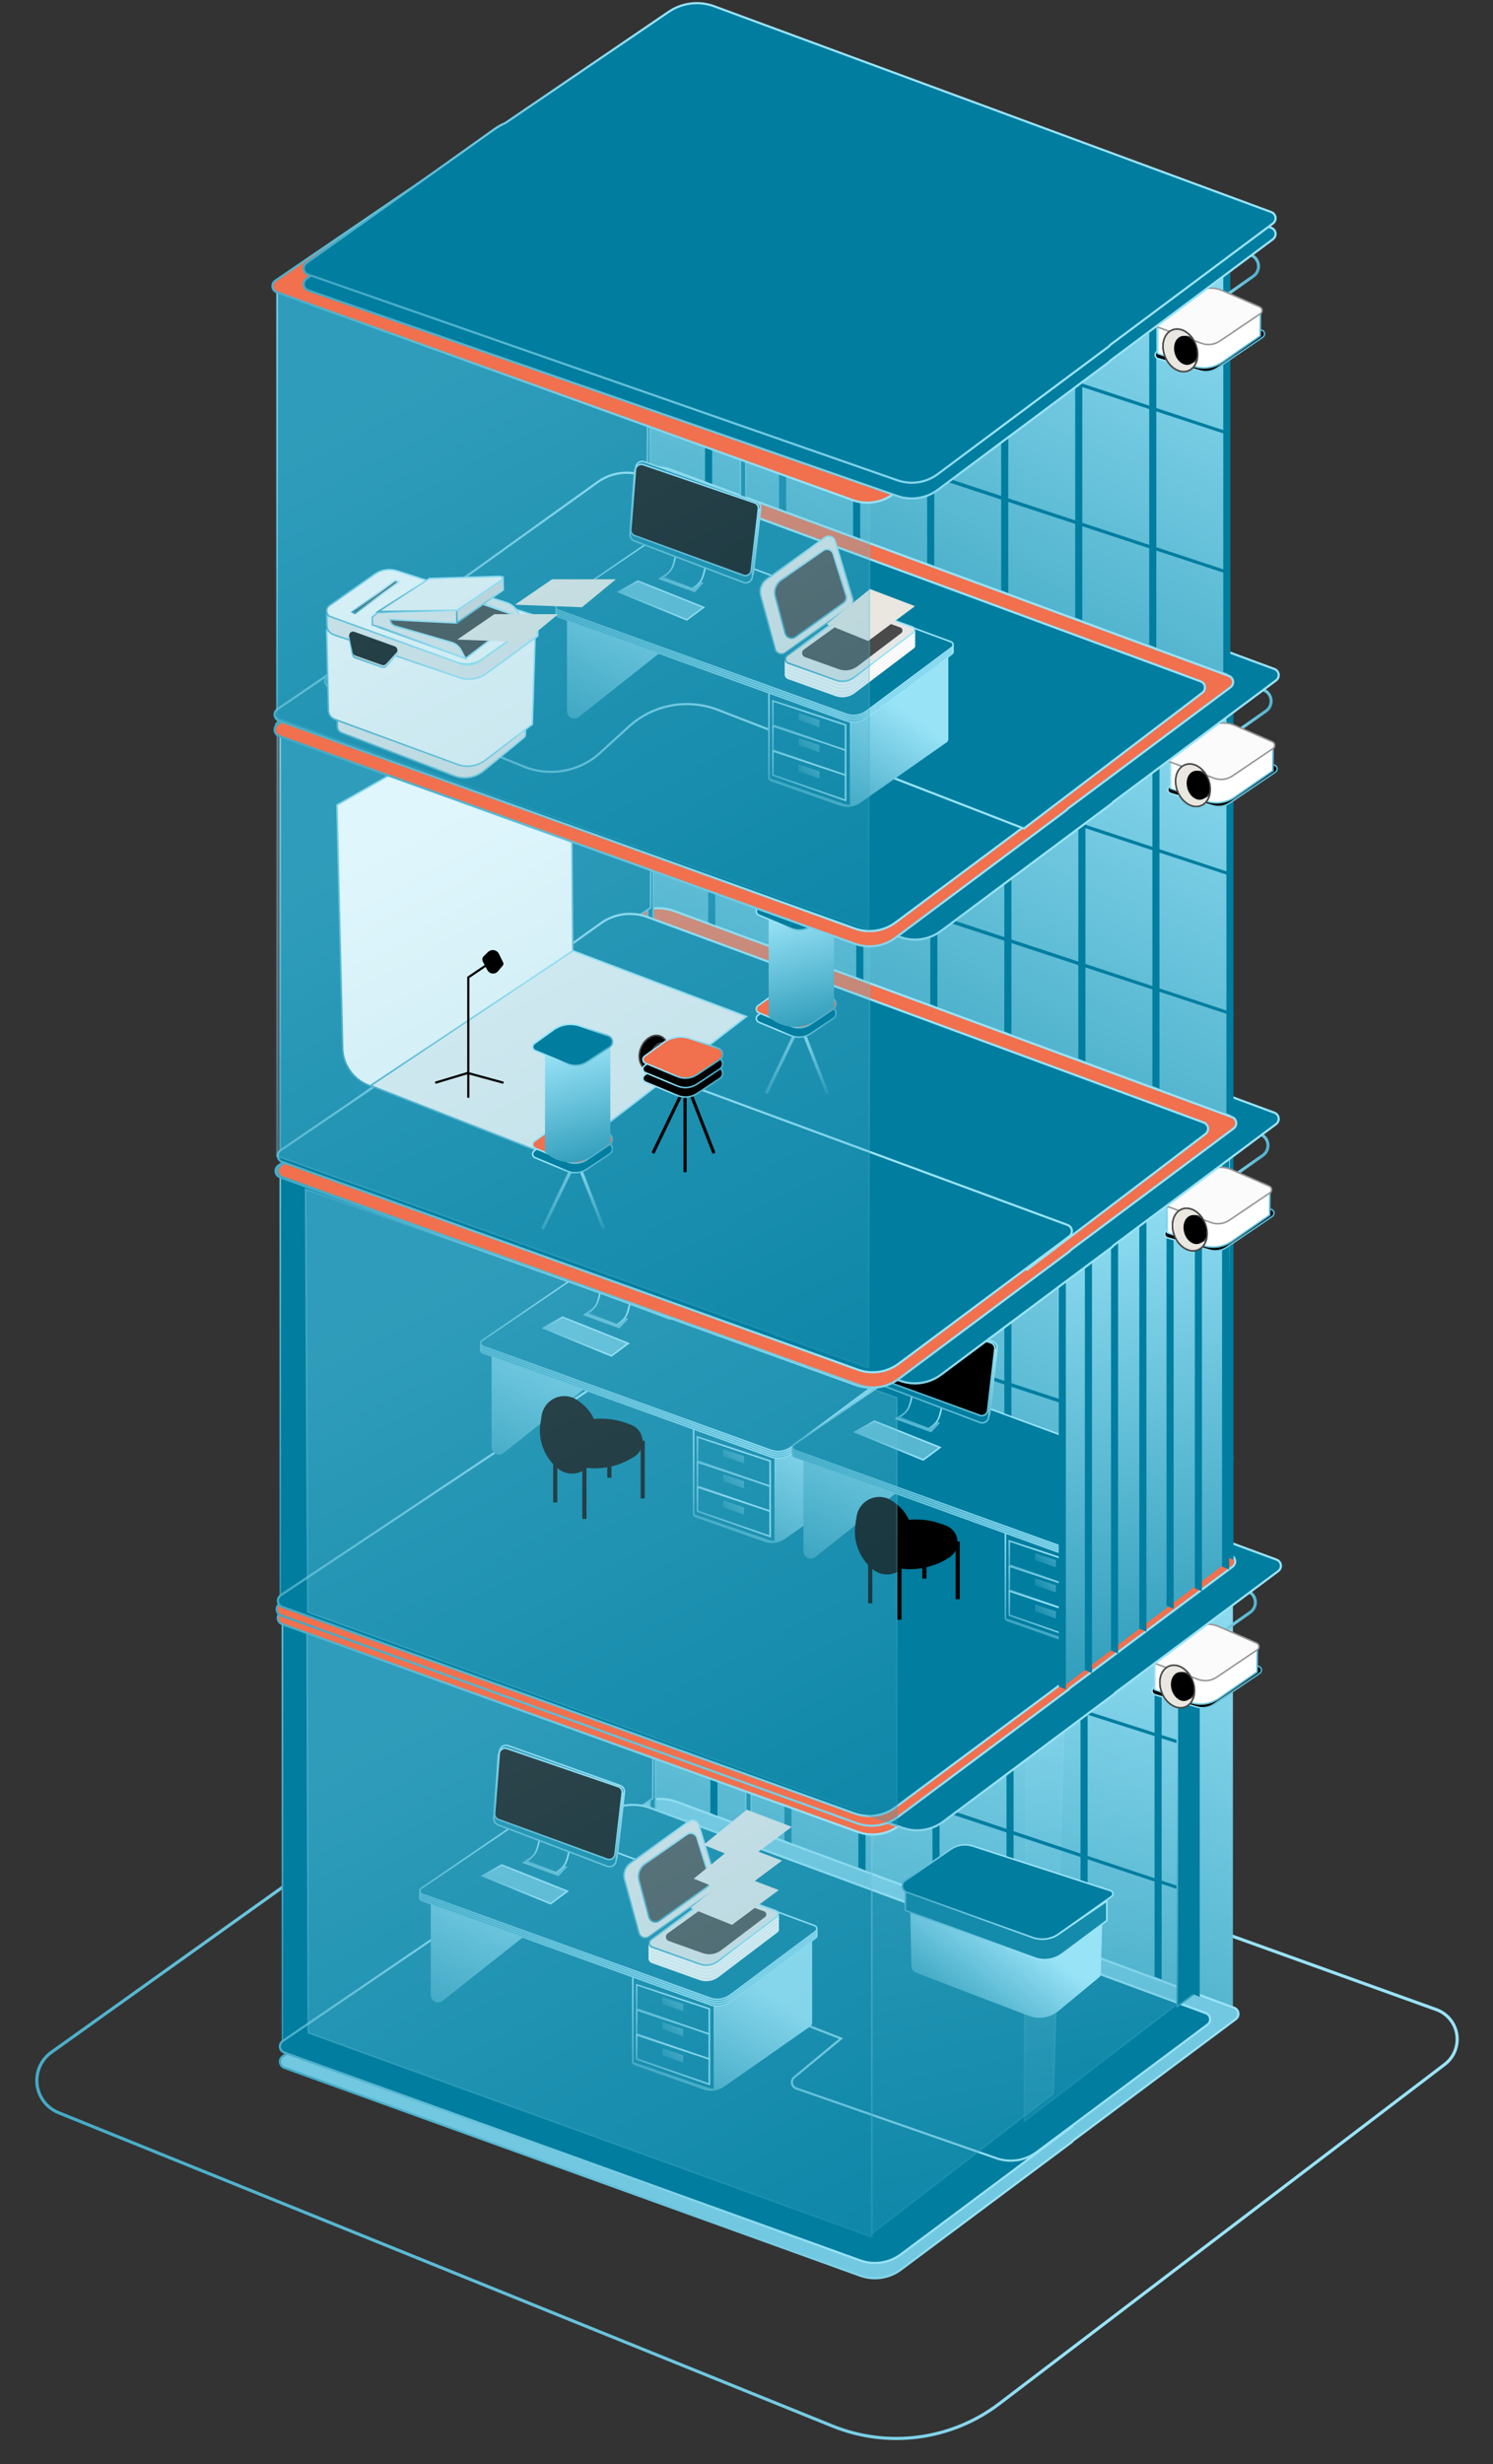 <?xml version="1.0" encoding="UTF-8"?> <svg xmlns="http://www.w3.org/2000/svg" xmlns:xlink="http://www.w3.org/1999/xlink" width="474px" height="782px" viewBox="0 0 474 782"><rect x="0" y="0" width="474" height="782" fill="#333333" stroke="none"/> <title>B002</title> <defs> <linearGradient x1="50%" y1="36.674%" x2="133.904%" y2="75.194%" id="linearGradient-1"> <stop stop-color="#99E3F7" offset="0%"></stop> <stop stop-color="#007D9F" offset="100%"></stop> </linearGradient> <linearGradient x1="50%" y1="0%" x2="117.29%" y2="144.532%" id="linearGradient-2"> <stop stop-color="#99E3F7" offset="0%"></stop> <stop stop-color="#007D9F" offset="100%"></stop> </linearGradient> <linearGradient x1="50%" y1="37.504%" x2="133.904%" y2="73.625%" id="linearGradient-3"> <stop stop-color="#99E3F7" offset="0%"></stop> <stop stop-color="#007D9F" offset="100%"></stop> </linearGradient> <linearGradient x1="50%" y1="0%" x2="50.014%" y2="144.532%" id="linearGradient-4"> <stop stop-color="#99E3F7" offset="0%"></stop> <stop stop-color="#007D9F" offset="100%"></stop> </linearGradient> <linearGradient x1="50%" y1="0%" x2="76.572%" y2="144.532%" id="linearGradient-5"> <stop stop-color="#007D9F" offset="0%"></stop> <stop stop-color="#007D9F" offset="100%"></stop> </linearGradient> <linearGradient x1="50%" y1="0%" x2="76.572%" y2="144.532%" id="linearGradient-6"> <stop stop-color="#99E3F7" offset="0%"></stop> <stop stop-color="#007D9F" offset="100%"></stop> </linearGradient> <linearGradient x1="50%" y1="39.695%" x2="133.904%" y2="69.483%" id="linearGradient-7"> <stop stop-color="#99E3F7" offset="0%"></stop> <stop stop-color="#007D9F" offset="100%"></stop> </linearGradient> <linearGradient x1="50%" y1="37.287%" x2="133.904%" y2="74.036%" id="linearGradient-8"> <stop stop-color="#99E3F7" offset="0%"></stop> <stop stop-color="#007D9F" offset="100%"></stop> </linearGradient> <linearGradient x1="50%" y1="14.103%" x2="133.904%" y2="117.868%" id="linearGradient-9"> <stop stop-color="#99E3F7" offset="0%"></stop> <stop stop-color="#007D9F" offset="100%"></stop> </linearGradient> <linearGradient x1="50%" y1="0%" x2="90.849%" y2="144.532%" id="linearGradient-10"> <stop stop-color="#99E3F7" offset="0%"></stop> <stop stop-color="#007D9F" offset="100%"></stop> </linearGradient> <linearGradient x1="50%" y1="3.379%" x2="133.904%" y2="138.144%" id="linearGradient-11"> <stop stop-color="#99E3F7" offset="0%"></stop> <stop stop-color="#007D9F" offset="100%"></stop> </linearGradient> <linearGradient x1="50%" y1="39.688%" x2="133.904%" y2="69.497%" id="linearGradient-12"> <stop stop-color="#99E3F7" offset="0%"></stop> <stop stop-color="#007D9F" offset="100%"></stop> </linearGradient> <linearGradient x1="50%" y1="26.979%" x2="133.904%" y2="93.524%" id="linearGradient-13"> <stop stop-color="#99E3F7" offset="0%"></stop> <stop stop-color="#007D9F" offset="100%"></stop> </linearGradient> <linearGradient x1="-170.034%" y1="-111.463%" x2="133.904%" y2="93.524%" id="linearGradient-14"> <stop stop-color="#99E3F7" offset="0%"></stop> <stop stop-color="#007D9F" offset="100%"></stop> </linearGradient> <linearGradient x1="50%" y1="34.281%" x2="133.904%" y2="79.719%" id="linearGradient-15"> <stop stop-color="#99E3F7" offset="0%"></stop> <stop stop-color="#007D9F" offset="100%"></stop> </linearGradient> <linearGradient x1="50%" y1="0%" x2="98.714%" y2="144.532%" id="linearGradient-16"> <stop stop-color="#99E3F7" offset="0%"></stop> <stop stop-color="#007D9F" offset="100%"></stop> </linearGradient> <linearGradient x1="50%" y1="0%" x2="100.338%" y2="144.532%" id="linearGradient-17"> <stop stop-color="#99E3F7" offset="0%"></stop> <stop stop-color="#007D9F" offset="100%"></stop> </linearGradient> <linearGradient x1="50%" y1="6.22%" x2="133.904%" y2="132.771%" id="linearGradient-18"> <stop stop-color="#99E3F7" offset="0%"></stop> <stop stop-color="#007D9F" offset="100%"></stop> </linearGradient> <linearGradient x1="50%" y1="18.628%" x2="133.904%" y2="109.313%" id="linearGradient-19"> <stop stop-color="#99E3F7" offset="0%"></stop> <stop stop-color="#007D9F" offset="100%"></stop> </linearGradient> <linearGradient x1="50%" y1="9.578%" x2="133.904%" y2="126.424%" id="linearGradient-20"> <stop stop-color="#99E3F7" offset="0%"></stop> <stop stop-color="#007D9F" offset="100%"></stop> </linearGradient> <linearGradient x1="50%" y1="39.628%" x2="133.904%" y2="69.609%" id="linearGradient-21"> <stop stop-color="#99E3F7" offset="0%"></stop> <stop stop-color="#007D9F" offset="100%"></stop> </linearGradient> <linearGradient x1="50%" y1="0%" x2="120.47%" y2="144.532%" id="linearGradient-22"> <stop stop-color="#99E3F7" offset="0%"></stop> <stop stop-color="#007D9F" offset="100%"></stop> </linearGradient> <linearGradient x1="50%" y1="0%" x2="61.103%" y2="144.532%" id="linearGradient-23"> <stop stop-color="#99E3F7" offset="0%"></stop> <stop stop-color="#007D9F" offset="100%"></stop> </linearGradient> <linearGradient x1="50%" y1="0%" x2="58.78%" y2="144.532%" id="linearGradient-24"> <stop stop-color="#99E3F7" offset="0%"></stop> <stop stop-color="#007D9F" offset="100%"></stop> </linearGradient> <linearGradient x1="50%" y1="0%" x2="50.256%" y2="144.532%" id="linearGradient-25"> <stop stop-color="#99E3F7" offset="0%"></stop> <stop stop-color="#007D9F" offset="100%"></stop> </linearGradient> <linearGradient x1="50%" y1="38.434%" x2="133.904%" y2="71.867%" id="linearGradient-26"> <stop stop-color="#99E3F7" offset="0%"></stop> <stop stop-color="#007D9F" offset="100%"></stop> </linearGradient> <linearGradient x1="50%" y1="37.4%" x2="133.904%" y2="73.822%" id="linearGradient-27"> <stop stop-color="#99E3F7" offset="0%"></stop> <stop stop-color="#007D9F" offset="100%"></stop> </linearGradient> <linearGradient x1="50%" y1="34.173%" x2="133.904%" y2="79.922%" id="linearGradient-28"> <stop stop-color="#99E3F7" offset="0%"></stop> <stop stop-color="#007D9F" offset="100%"></stop> </linearGradient> <linearGradient x1="50%" y1="24.975%" x2="133.904%" y2="97.313%" id="linearGradient-29"> <stop stop-color="#99E3F7" offset="0%"></stop> <stop stop-color="#007D9F" offset="100%"></stop> </linearGradient> <linearGradient x1="50%" y1="42.472%" x2="133.904%" y2="64.233%" id="linearGradient-30"> <stop stop-color="#99E3F7" offset="0%"></stop> <stop stop-color="#007D9F" offset="100%"></stop> </linearGradient> <linearGradient x1="50%" y1="39.494%" x2="133.904%" y2="69.863%" id="linearGradient-31"> <stop stop-color="#99E3F7" offset="0%"></stop> <stop stop-color="#007D9F" offset="100%"></stop> </linearGradient> <linearGradient x1="50%" y1="37.835%" x2="133.904%" y2="72.999%" id="linearGradient-32"> <stop stop-color="#99E3F7" offset="0%"></stop> <stop stop-color="#007D9F" offset="100%"></stop> </linearGradient> <linearGradient x1="50%" y1="37.731%" x2="133.904%" y2="73.195%" id="linearGradient-33"> <stop stop-color="#99E3F7" offset="0%"></stop> <stop stop-color="#007D9F" offset="100%"></stop> </linearGradient> <linearGradient x1="50%" y1="0%" x2="58.711%" y2="144.532%" id="linearGradient-34"> <stop stop-color="#99E3F7" offset="0%"></stop> <stop stop-color="#007D9F" offset="100%"></stop> </linearGradient> <linearGradient x1="50%" y1="41.805%" x2="133.904%" y2="65.493%" id="linearGradient-35"> <stop stop-color="#99E3F7" offset="0%"></stop> <stop stop-color="#007D9F" offset="100%"></stop> </linearGradient> <linearGradient x1="50%" y1="0%" x2="72.384%" y2="144.532%" id="linearGradient-36"> <stop stop-color="#99E3F7" offset="0%"></stop> <stop stop-color="#007D9F" offset="100%"></stop> </linearGradient> <linearGradient x1="50%" y1="0%" x2="122.491%" y2="144.532%" id="linearGradient-37"> <stop stop-color="#99E3F7" offset="0%"></stop> <stop stop-color="#007D9F" offset="100%"></stop> </linearGradient> <linearGradient x1="50%" y1="34.542%" x2="133.904%" y2="79.226%" id="linearGradient-38"> <stop stop-color="#99E3F7" offset="0%"></stop> <stop stop-color="#007D9F" offset="100%"></stop> </linearGradient> <linearGradient x1="50%" y1="0%" x2="121.843%" y2="144.532%" id="linearGradient-39"> <stop stop-color="#99E3F7" offset="0%"></stop> <stop stop-color="#007D9F" offset="100%"></stop> </linearGradient> <linearGradient x1="50%" y1="0%" x2="50.373%" y2="144.532%" id="linearGradient-40"> <stop stop-color="#99E3F7" offset="0%"></stop> <stop stop-color="#007D9F" offset="100%"></stop> </linearGradient> <linearGradient x1="50%" y1="0%" x2="64.567%" y2="144.532%" id="linearGradient-41"> <stop stop-color="#99E3F7" offset="0%"></stop> <stop stop-color="#007D9F" offset="100%"></stop> </linearGradient> <linearGradient x1="50%" y1="0%" x2="70.976%" y2="144.532%" id="linearGradient-42"> <stop stop-color="#99E3F7" offset="0%"></stop> <stop stop-color="#007D9F" offset="100%"></stop> </linearGradient> <linearGradient x1="50%" y1="36.712%" x2="133.904%" y2="75.122%" id="linearGradient-43"> <stop stop-color="#99E3F7" offset="0%"></stop> <stop stop-color="#007D9F" offset="100%"></stop> </linearGradient> <linearGradient x1="50%" y1="0%" x2="70.96%" y2="144.532%" id="linearGradient-44"> <stop stop-color="#99E3F7" offset="0%"></stop> <stop stop-color="#007D9F" offset="100%"></stop> </linearGradient> <linearGradient x1="50%" y1="36.069%" x2="133.904%" y2="76.338%" id="linearGradient-45"> <stop stop-color="#99E3F7" offset="0%"></stop> <stop stop-color="#007D9F" offset="100%"></stop> </linearGradient> <linearGradient x1="50%" y1="26.698%" x2="133.904%" y2="94.056%" id="linearGradient-46"> <stop stop-color="#99E3F7" offset="0%"></stop> <stop stop-color="#007D9F" offset="100%"></stop> </linearGradient> <linearGradient x1="50%" y1="44.519%" x2="133.904%" y2="60.363%" id="linearGradient-47"> <stop stop-color="#99E3F7" offset="0%"></stop> <stop stop-color="#007D9F" offset="100%"></stop> </linearGradient> <linearGradient x1="50%" y1="36.341%" x2="133.904%" y2="75.824%" id="linearGradient-48"> <stop stop-color="#99E3F7" offset="0%"></stop> <stop stop-color="#007D9F" offset="100%"></stop> </linearGradient> <linearGradient x1="50%" y1="40.589%" x2="133.904%" y2="67.793%" id="linearGradient-49"> <stop stop-color="#99E3F7" offset="0%"></stop> <stop stop-color="#007D9F" offset="100%"></stop> </linearGradient> <linearGradient x1="50%" y1="4.179%" x2="133.904%" y2="136.632%" id="linearGradient-50"> <stop stop-color="#99E3F7" offset="0%"></stop> <stop stop-color="#007D9F" offset="100%"></stop> </linearGradient> <linearGradient x1="50%" y1="26.413%" x2="133.904%" y2="94.594%" id="linearGradient-51"> <stop stop-color="#99E3F7" offset="0%"></stop> <stop stop-color="#007D9F" offset="100%"></stop> </linearGradient> <linearGradient x1="50%" y1="24.867%" x2="133.904%" y2="97.518%" id="linearGradient-52"> <stop stop-color="#99E3F7" offset="0%"></stop> <stop stop-color="#007D9F" offset="100%"></stop> </linearGradient> <linearGradient x1="50%" y1="46.762%" x2="133.904%" y2="56.123%" id="linearGradient-53"> <stop stop-color="#99E3F7" offset="0%"></stop> <stop stop-color="#007D9F" offset="100%"></stop> </linearGradient> </defs> <g id="Page-1" stroke="none" stroke-width="1" fill="none" fill-rule="evenodd"> <g id="Desktop-HD-Main-page" transform="translate(-921, -98)"> <g id="B002" transform="translate(921, 99)"> <path d="M156.05,761.77 L14.628,654.084 C10.234,650.738 9.384,644.464 12.73,640.07 C13.899,638.536 15.485,637.372 17.3,636.719 L288.659,539.053 C293.888,537.171 299.709,537.975 304.233,541.204 L457.018,650.27 C461.962,653.8 463.109,660.669 459.58,665.614 C458.365,667.315 456.691,668.635 454.753,669.419 L209.021,768.864 C191.35,776.015 171.217,773.319 156.05,761.77 Z" id="Rectangle-Copy-31" stroke="url(#linearGradient-1)" transform="translate(236.659, 658.224) scale(-1, 1) translate(-236.659, -658.224) "></path> <polygon id="Rectangle-Copy-100" stroke="url(#linearGradient-2)" stroke-width="0.5" fill="url(#linearGradient-2)" transform="translate(299.629, 533.561) scale(-1, 1) translate(-299.629, -533.561) " points="208.079 507.442 386.897 431.332 391.179 569.714 208.079 635.791"></polygon> <path d="M281.552,572.591 L340.087,612.428 C341.034,613.072 341.279,614.362 340.635,615.309 C340.463,615.562 340.238,615.773 339.977,615.927 L392.278,651.521 C393.225,652.165 393.47,653.455 392.826,654.402 C392.58,654.763 392.226,655.038 391.815,655.186 L208.987,721.14 C204.619,722.716 199.752,721.993 196.03,719.217 L141.893,678.833 C141.69,678.682 141.523,678.501 141.393,678.3 L89.702,639.74 C88.784,639.055 88.595,637.756 89.28,636.838 C89.519,636.517 89.847,636.272 90.223,636.133 L267.101,570.82 C271.921,569.04 277.304,569.7 281.552,572.591 Z" id="Combined-Shape" stroke="url(#linearGradient-3)" stroke-width="0.691" fill="#71C8E0" transform="translate(241.027, 645.898) scale(-1, 1) translate(-241.027, -645.898) "></path> <polygon id="Rectangle-Copy-34" stroke="url(#linearGradient-4)" stroke-width="0.5" fill="#007D9F" transform="translate(237.631, 568.157) scale(-1, 1) translate(-237.631, -568.157) " points="236.767 500.523 238.495 500.523 238.495 633.778 236.767 635.791"></polygon> <polygon id="Rectangle-Copy-35" stroke="url(#linearGradient-4)" stroke-width="0.5" fill="#007D9F" transform="translate(207.215, 555.357) scale(-1, 1) translate(-207.215, -555.357) " points="206.351 487.722 208.079 487.722 208.079 620.977 206.351 622.991"></polygon> <polygon id="Rectangle-Copy-46" fill="#007D9F" transform="translate(250.16, 516.264) scale(-1, 1) translate(-250.16, -516.264) " points="249.037 448.629 251.284 448.629 251.284 582.972 249.037 583.898"></polygon> <polygon id="Rectangle-Copy-104" stroke="url(#linearGradient-6)" stroke-width="0.5" fill="url(#linearGradient-5)" transform="translate(148.875, 541.726) scale(-1, 1) translate(-148.875, -541.726) " points="89.67 436.521 208.079 512.156 208.079 646.932 90.534 569.714"></polygon> <path d="M89.999,670.382 L266.877,605.07 C271.697,603.29 277.081,603.95 281.328,606.841 L339.863,646.678 C340.81,647.322 341.055,648.612 340.411,649.559 C340.165,649.92 339.812,650.194 339.4,650.342 L156.572,716.297 C152.204,717.872 147.337,717.15 143.615,714.373 L89.478,673.99 C88.56,673.305 88.371,672.006 89.056,671.088 C89.295,670.766 89.623,670.521 89.999,670.382 Z" id="Rectangle-Copy-31" stroke="url(#linearGradient-7)" stroke-width="0.691" fill="#007D9F" transform="translate(214.819, 660.527) scale(-1, 1) translate(-214.819, -660.527) "></path> <path d="M158.801,637.863 L335.209,572.724 C340.288,570.848 345.974,571.687 350.295,574.95 L383.465,599.997 C384.379,600.687 384.561,601.988 383.871,602.902 C383.639,603.208 383.328,603.444 382.97,603.583 L274.634,645.898 L274.634,645.898 L289.49,658.182 C290.372,658.912 290.496,660.219 289.767,661.101 C289.525,661.393 289.209,661.613 288.851,661.738 L225.31,683.884 C220.975,685.395 216.174,684.656 212.494,681.911 L158.28,641.47 C157.362,640.785 157.173,639.486 157.857,638.568 C158.097,638.246 158.425,638.001 158.801,637.863 Z" id="Rectangle-Copy-39" stroke="url(#linearGradient-8)" stroke-width="0.691" fill="#007D9F" transform="translate(270.822, 628.007) scale(-1, 1) translate(-270.822, -628.007) "></path> <g id="Group" transform="translate(196.264, 607.539) scale(-1, 1) translate(-196.264, -607.539) translate(132.068, 552.054)"> <path d="M2.874,88.905 L2.874,62.951 L2.874,62.951 L29.439,82.038 C31.44,83.477 34.015,83.855 36.347,83.054 L59.547,75.08 L59.547,75.08 L59.547,101.125 C59.547,101.565 59.269,101.957 58.854,102.103 L36.999,109.792 C34.898,110.532 32.569,110.213 30.743,108.936 L3.317,89.755 C3.039,89.561 2.874,89.244 2.874,88.905 Z" id="Rectangle-Copy-2" stroke="url(#linearGradient-9)" stroke-width="0.5" fill="url(#linearGradient-9)"></path> <path d="M33.635,81.91 L59.547,72.851 L59.547,101.537 C44.107,106.866 36.008,109.632 35.25,109.834 C34.491,110.037 33.953,110.037 33.635,109.834 L33.635,81.91 Z" id="Rectangle-Copy-11" stroke="url(#linearGradient-10)" stroke-width="0.5" fill="#007D9F"></path> <path d="M93.166,26.022 L123.451,46.854 L123.451,80.049 C123.451,81.194 122.522,82.123 121.377,82.123 C120.91,82.123 120.457,81.965 120.091,81.676 L63.066,36.599 L63.066,36.599 L93.166,26.022 Z" id="Rectangle-Copy-18" stroke="url(#linearGradient-11)" stroke-width="0.5" fill="url(#linearGradient-11)"></path> <path d="M1.791,60.106 L90.222,27.442 C92.632,26.551 95.325,26.881 97.449,28.327 L126.714,48.251 C127.187,48.573 127.31,49.218 126.987,49.691 C126.865,49.872 126.688,50.009 126.482,50.083 L35.076,83.069 C32.892,83.857 30.458,83.496 28.596,82.107 L1.53,61.91 C1.071,61.567 0.977,60.918 1.319,60.459 C1.439,60.298 1.603,60.176 1.791,60.106 Z" id="Rectangle-Copy" stroke="url(#linearGradient-12)" stroke-width="0.5" fill="#0F91B5"></path> <path d="M1.791,59.414 L90.222,26.75 C92.632,25.859 95.325,26.189 97.449,27.635 L126.714,47.559 C127.187,47.881 127.31,48.526 126.987,48.999 C126.865,49.18 126.688,49.317 126.482,49.391 L35.076,82.377 C32.892,83.165 30.458,82.804 28.596,81.415 L1.53,61.218 C1.071,60.875 0.977,60.226 1.319,59.767 C1.439,59.606 1.603,59.484 1.791,59.414 Z" id="Rectangle-Copy-9" stroke="url(#linearGradient-12)" stroke-width="0.5" fill="#0F91B5"></path> <path d="M1.791,58.722 L90.222,26.058 C92.632,25.167 95.325,25.497 97.449,26.943 L126.714,46.867 C127.187,47.189 127.31,47.834 126.987,48.308 C126.865,48.488 126.688,48.625 126.482,48.699 L35.076,81.685 C32.892,82.473 30.458,82.112 28.596,80.723 L1.53,60.526 C1.071,60.183 0.977,59.534 1.319,59.075 C1.439,58.914 1.603,58.792 1.791,58.722 Z" id="Rectangle-Copy-10" stroke="url(#linearGradient-12)" stroke-width="0.5" fill="#0F91B5"></path> <polygon id="Rectangle-Copy-12" stroke="url(#linearGradient-13)" stroke-width="0.5" fill="#007D9F" points="35.25 92.383 58.337 84.739 58.337 92.383 35.25 100.405"></polygon> <polygon id="Rectangle-Copy-16" stroke="url(#linearGradient-13)" stroke-width="0.5" fill="#007D9F" points="35.25 84.426 58.337 76.782 58.337 84.426 35.25 92.448"></polygon> <polygon id="Rectangle-Copy-13" stroke="url(#linearGradient-13)" stroke-width="0.5" fill="#007D9F" points="35.25 100.34 58.337 92.696 58.337 100.34 35.25 108.362"></polygon> <polygon id="Rectangle-Copy-14" fill="url(#linearGradient-14)" points="43.545 99.14 50.173 96.946 50.173 99.14 43.545 101.443"></polygon> <polygon id="Rectangle-Copy-15" fill="url(#linearGradient-14)" points="43.545 90.837 50.173 88.643 50.173 90.837 43.545 93.14"></polygon> <polygon id="Rectangle-Copy-17" fill="url(#linearGradient-14)" points="43.545 82.88 50.173 80.686 50.173 82.88 43.545 85.183"></polygon> <path d="M1.791,58.03 L90.222,25.366 C92.632,24.475 95.325,24.805 97.449,26.252 L126.714,46.175 C127.187,46.497 127.31,47.142 126.987,47.616 C126.865,47.796 126.688,47.933 126.482,48.007 L35.076,80.993 C32.892,81.781 30.458,81.42 28.596,80.031 L1.53,59.834 C1.071,59.492 0.977,58.842 1.319,58.383 C1.439,58.222 1.603,58.1 1.791,58.03 Z" id="Rectangle" stroke="url(#linearGradient-12)" stroke-width="0.5" fill="#007D9F"></path> <path d="M14.064,58.159 L29.612,52.611 C31.217,52.039 33,52.291 34.382,53.286 L53.768,67.236 C54.388,67.682 54.529,68.546 54.083,69.166 C53.919,69.394 53.689,69.566 53.425,69.66 L38.341,75.041 C36.365,75.746 34.166,75.407 32.494,74.14 L13.787,59.962 C13.33,59.616 13.241,58.966 13.586,58.509 C13.708,58.349 13.874,58.227 14.064,58.159 Z" id="Rectangle-Copy-4" stroke="#FFFFFF" stroke-width="0.5" fill="#F3F3F3"></path> <path d="M14.064,57.121 L29.612,51.574 C31.217,51.001 33,51.253 34.382,52.248 L53.768,66.198 C54.388,66.644 54.529,67.508 54.083,68.128 C53.919,68.356 53.689,68.528 53.425,68.623 L38.341,74.003 C36.365,74.708 34.166,74.369 32.494,73.102 L13.787,58.924 C13.33,58.578 13.241,57.928 13.586,57.471 C13.708,57.311 13.874,57.189 14.064,57.121 Z" id="Rectangle-Copy-23" stroke="#FFFFFF" stroke-width="0.5" fill="#F3F3F3"></path> <path d="M14.064,56.083 L29.612,50.536 C31.217,49.963 33,50.215 34.382,51.21 L53.768,65.161 C54.388,65.607 54.529,66.47 54.083,67.09 C53.919,67.318 53.689,67.49 53.425,67.585 L38.341,72.965 C36.365,73.67 34.166,73.331 32.494,72.064 L13.787,57.886 C13.33,57.54 13.241,56.89 13.586,56.434 C13.708,56.273 13.874,56.151 14.064,56.083 Z" id="Rectangle-Copy-24" stroke="#FFFFFF" stroke-width="0.5" fill="#F3F3F3"></path> <path d="M14.064,55.046 L29.612,49.498 C31.217,48.925 33,49.178 34.382,50.173 L53.768,64.123 C54.388,64.569 54.529,65.433 54.083,66.052 C53.919,66.28 53.689,66.453 53.425,66.547 L38.341,71.927 C36.365,72.632 34.166,72.293 32.494,71.026 L13.787,56.848 C13.33,56.502 13.241,55.852 13.586,55.396 C13.708,55.235 13.874,55.113 14.064,55.046 Z" id="Rectangle-Copy-25" stroke="#FFFFFF" stroke-width="0.5" fill="#F3F3F3"></path> <path d="M14.064,54.008 L29.612,48.46 C31.217,47.887 33,48.14 34.382,49.135 L53.768,63.085 C54.388,63.531 54.529,64.395 54.083,65.014 C53.919,65.242 53.689,65.415 53.425,65.509 L38.341,70.89 C36.365,71.595 34.166,71.256 32.494,69.988 L13.787,55.81 C13.33,55.465 13.241,54.814 13.586,54.358 C13.708,54.197 13.874,54.075 14.064,54.008 Z" id="Rectangle-Copy-26" stroke="#FFFFFF" stroke-width="0.5" fill="#F3F3F3"></path> <path d="M14.064,53.316 L29.612,47.768 C31.217,47.196 33,47.448 34.382,48.443 L53.768,62.393 C54.388,62.839 54.529,63.703 54.083,64.322 C53.919,64.55 53.689,64.723 53.425,64.817 L38.341,70.198 C36.365,70.903 34.166,70.564 32.494,69.296 L13.787,55.119 C13.33,54.773 13.241,54.122 13.586,53.666 C13.708,53.505 13.874,53.384 14.064,53.316 Z" id="Rectangle-Copy-3" stroke="url(#linearGradient-15)" stroke-width="0.5" fill="#E6E6E6"></path> <path d="M17.866,53.475 L29.264,49.409 C30.868,48.836 32.651,49.088 34.034,50.083 L48.474,60.475 C49.094,60.921 49.234,61.784 48.789,62.404 C48.625,62.632 48.395,62.804 48.131,62.899 L37.368,66.738 C35.391,67.443 33.193,67.104 31.52,65.837 L17.589,55.278 C17.132,54.932 17.043,54.282 17.388,53.826 C17.51,53.665 17.676,53.543 17.866,53.475 Z" id="Rectangle-Copy-22" fill="#4A4A4A"></path> <path d="M32.988,44.499 L38.608,26.019 C38.941,24.923 40.099,24.305 41.195,24.638 C41.411,24.704 41.615,24.804 41.798,24.935 L60.338,38.197 C61.979,39.37 62.719,41.438 62.197,43.386 L57.631,60.407 C57.334,61.513 56.197,62.169 55.091,61.873 C54.851,61.808 54.624,61.701 54.422,61.557 L33.766,46.789 C33.042,46.272 32.729,45.35 32.988,44.499 Z" id="Rectangle-Copy-5" stroke="url(#linearGradient-16)" stroke-width="0.5" fill="#E6E6E6"></path> <polygon id="Rectangle-Copy-30" fill="#57B7D1" points="83.143 42.331 80.315 39.329 90.462 35.183 94.717 38.071"></polygon> <path d="M35.074,43.396 L39.175,30.131 C39.513,29.037 40.674,28.424 41.768,28.762 C41.976,28.826 42.172,28.922 42.349,29.047 L55.701,38.442 C57.367,39.615 58.12,41.706 57.584,43.672 L54.401,55.346 C54.099,56.451 52.959,57.103 51.854,56.801 C51.623,56.738 51.404,56.635 51.207,56.497 L35.862,45.705 C35.127,45.187 34.809,44.255 35.074,43.396 Z" id="Rectangle-Copy-27" stroke="url(#linearGradient-17)" stroke-width="0.5" fill="#4A4A4A"></path> <path d="M64.526,36.093 L62.23,15.732 C62.123,14.774 62.688,13.869 63.596,13.546 L99.111,0.912 C100.19,0.528 101.376,1.091 101.76,2.17 C101.822,2.345 101.861,2.527 101.874,2.712 L103.34,22.546 C103.408,23.462 102.866,24.313 102.008,24.638 L67.322,37.799 C66.251,38.206 65.054,37.667 64.647,36.596 C64.586,36.434 64.545,36.265 64.526,36.093 Z" id="Rectangle-Copy-19" stroke="url(#linearGradient-18)" stroke-width="0.5" fill="#007D9F"></path> <path d="M83.952,41.179 C82.565,40.297 81.606,39.4 81.074,38.486 C80.543,37.572 80.094,36.044 79.728,33.9 L89.18,30.475 C89.562,32.551 89.989,34.005 90.462,34.837 C90.935,35.67 91.862,36.597 93.242,37.62 L83.952,41.179 Z" id="Rectangle-Copy-20" stroke="url(#linearGradient-19)" stroke-width="0.5" fill="#007D9F"></path> <path d="M64.871,37.477 L62.576,17.115 C62.468,16.158 63.034,15.252 63.942,14.93 L99.457,2.295 C100.536,1.912 101.722,2.475 102.106,3.554 C102.168,3.729 102.206,3.911 102.22,4.096 L103.686,23.93 C103.754,24.846 103.212,25.696 102.354,26.022 L67.667,39.183 C66.597,39.59 65.399,39.051 64.993,37.98 C64.932,37.818 64.891,37.649 64.871,37.477 Z" id="Rectangle-Copy-28" stroke="url(#linearGradient-18)" stroke-width="0.5" fill="#007D9F"></path> <path d="M65.212,35.381 L62.926,15.892 C62.824,15.019 63.344,14.193 64.176,13.908 L99.502,1.833 C100.477,1.5 101.538,2.02 101.871,2.995 C101.922,3.144 101.954,3.299 101.966,3.456 L103.427,22.441 C103.491,23.276 102.992,24.051 102.205,24.338 L67.705,36.916 C66.737,37.27 65.665,36.771 65.312,35.802 C65.263,35.666 65.229,35.525 65.212,35.381 Z" id="Rectangle-Copy-29" stroke="url(#linearGradient-20)" stroke-width="0.5" fill="#000000"></path> <polygon id="Rectangle-Copy-21" stroke="url(#linearGradient-21)" stroke-width="0.5" fill="#57B7D1" points="85.647 51.061 80.315 47.099 101.171 38.763 107.317 42.217"></polygon> <polygon id="Rectangle-Copy-8" fill="#E6E6E6" points="13.216 46.724 27.515 41.293 41.243 52.451 28.063 57.772"></polygon> <polygon id="Rectangle-Copy-7" fill="#E6E6E6" points="12.179 37.383 26.478 31.952 40.206 43.111 27.026 48.431"></polygon> <polygon id="Rectangle-Copy-6" fill="#E6E6E6" points="9.068 26.658 23.368 21.227 37.096 32.386 23.915 37.707"></polygon> </g> <polygon id="Rectangle-Copy-105" stroke="url(#linearGradient-22)" stroke-width="0.5" fill="url(#linearGradient-22)" opacity="0.31" points="97.436 513.203 276.814 579.114 276.814 708.935 97.804 644.094"></polygon> <polygon id="Rectangle-Copy-107" stroke="url(#linearGradient-23)" stroke-width="0.5" fill="url(#linearGradient-23)" opacity="0.31" points="276.77 579.46 338.014 539.532 334.44 663.37 276.77 707.894"></polygon> <polygon id="Rectangle-Copy-108" stroke="url(#linearGradient-24)" stroke-width="0.5" fill="url(#linearGradient-24)" opacity="0.31" points="325.767 558.409 373.761 522.017 373.761 634.989 325.159 672.26"></polygon> <polygon id="Rectangle-Copy-47" fill="#007D9F" transform="translate(226.657, 507.615) scale(-1, 1) translate(-226.657, -507.615) " points="225.534 439.981 227.781 439.981 227.781 574.323 225.534 575.249"></polygon> <polygon id="Rectangle-Copy-41" fill="#007D9F" transform="translate(367.676, 559.508) scale(-1, 1) translate(-367.676, -559.508) " points="366.553 491.874 368.799 491.874 368.799 626.216 366.553 627.142"></polygon> <polygon id="Rectangle-Copy-48" fill="#007D9F" transform="translate(293.755, 571.424) scale(-1, 1) translate(-293.755, -571.424) " points="379.431 542.21 380.295 543.248 207.215 600.638 207.215 599.6"></polygon> <polygon id="Rectangle-Copy-49" fill="#007D9F" transform="translate(292.803, 525.864) scale(-1, 1) translate(-292.803, -525.864) " points="378.909 497.582 379.773 498.62 205.833 554.146 205.833 553.108"></polygon> <polygon id="Rectangle-Copy-109" stroke="url(#linearGradient-25)" stroke-width="0.5" fill="#007D9F" points="373.761 518.557 380.567 512.547 380.567 630.633 373.761 635.694"></polygon> <polygon id="Rectangle-Copy-42" fill="#007D9F" transform="translate(344.173, 550.859) scale(-1, 1) translate(-344.173, -550.859) " points="343.05 483.225 345.296 483.225 345.296 617.567 343.05 618.493"></polygon> <polygon id="Rectangle-Copy-40" fill="#007D9F" transform="translate(379.773, 565.043) scale(-1, 1) translate(-379.773, -565.043) " points="378.65 497.409 380.897 497.409 380.897 631.751 378.65 632.677"></polygon> <polygon id="Rectangle-Copy-43" fill="#007D9F" transform="translate(320.67, 542.21) scale(-1, 1) translate(-320.67, -542.21) " points="319.547 474.576 321.793 474.576 321.793 608.918 319.547 609.844"></polygon> <g id="Group-10-Copy-14" transform="translate(364.337, 501.513)"> <path d="M11.035,4.79 L29.859,2.179 C31.96,1.887 33.899,3.354 34.19,5.455 C34.388,6.88 33.773,8.296 32.596,9.123 L19.487,18.343 C16.843,20.202 13.231,19.818 11.038,17.444" id="Rectangle-Copy-79" stroke="url(#linearGradient-26)" stroke-width="0.96"></path> <path d="M21.737,22.347 L35.252,26.29 C35.904,26.481 36.278,27.163 36.088,27.814 C36.008,28.089 35.834,28.327 35.597,28.488 L21.052,38.327 C19.461,39.404 17.473,39.715 15.629,39.177 L2.303,35.286 C1.652,35.096 1.278,34.413 1.468,33.762 C1.54,33.515 1.688,33.296 1.892,33.138 L13.761,23.876 C16.02,22.114 18.987,21.545 21.737,22.347 Z" id="Rectangle-Copy-74" stroke="url(#linearGradient-27)" stroke-width="0.5" fill="#000000"></path> <path d="M2.283,23.811 L34.797,21.108 L34.797,28.097 L22.695,36.45 C20.01,38.303 16.598,38.751 13.527,37.654 L2.283,33.638 L2.283,33.638 L2.283,23.811 Z" id="Rectangle-Copy-72" stroke="url(#linearGradient-28)" stroke-width="0.5" fill="#FFFFFF"></path> <path d="M22.668,13.67 L34.607,18.895 C35.228,19.167 35.512,19.892 35.24,20.513 C35.146,20.727 34.994,20.909 34.801,21.039 L21.935,29.72 C20.214,30.881 18.039,31.143 16.092,30.424 L2.182,25.286 C1.545,25.051 1.22,24.345 1.455,23.708 C1.541,23.476 1.694,23.276 1.896,23.132 L13.933,14.571 C16.484,12.757 19.801,12.415 22.668,13.67 Z" id="Rectangle" stroke="#979797" stroke-width="0.5" fill="#FBFBFB"></path> <path d="M11.908,39.149 C14.611,38.118 15.681,34.382 14.298,30.804 C12.914,27.225 9.6,25.16 6.897,26.19 C4.193,27.22 3.123,30.956 4.507,34.535 C5.891,38.113 9.204,40.179 11.908,39.149 Z" id="Oval" stroke="#4A4A4A" stroke-width="0.5" fill="#000000"></path> <path d="M6.897,26.19 C9.148,25.332 11.822,26.621 13.453,29.143 C12.532,28.379 11.415,28.082 10.431,28.458 C8.779,29.087 8.125,31.37 8.97,33.557 C9.816,35.744 11.841,37.006 13.493,36.377 C14.041,36.168 14.479,35.777 14.789,35.269 C14.463,37.089 13.452,38.56 11.908,39.149 C9.204,40.179 5.891,38.113 4.507,34.535 C3.123,30.956 4.193,27.22 6.897,26.19 Z" id="Combined-Shape" stroke="#4A4A4A" stroke-width="0.5" fill="#EAE7E1"></path> <path d="M12.241,37.183 C14.122,36.683 15.102,34.259 14.43,31.77 C13.758,29.28 11.689,27.668 9.808,28.168 C7.927,28.668 6.948,31.092 7.619,33.581 C8.291,36.071 10.361,37.683 12.241,37.183 Z" id="Oval-Copy-2" fill="#000000"></path> </g> <polygon id="Rectangle-Copy-44" fill="#007D9F" transform="translate(297.167, 533.561) scale(-1, 1) translate(-297.167, -533.561) " points="296.043 465.927 298.29 465.927 298.29 600.269 296.043 601.196"></polygon> <polygon id="Rectangle-Copy-45" fill="#007D9F" transform="translate(273.664, 524.912) scale(-1, 1) translate(-273.664, -524.912) " points="272.54 457.278 274.787 457.278 274.787 591.62 272.54 592.547"></polygon> <path d="M89.308,534.422 L266.186,469.11 C271.006,467.33 276.389,467.989 280.637,470.88 L339.172,510.717 C340.119,511.362 340.364,512.652 339.72,513.598 C339.474,513.96 339.12,514.234 338.709,514.382 L155.881,580.336 C151.513,581.912 146.646,581.19 142.924,578.413 L88.787,538.029 C87.869,537.345 87.68,536.045 88.364,535.127 C88.604,534.806 88.932,534.561 89.308,534.422 Z" id="Rectangle-Copy-33" stroke="url(#linearGradient-7)" stroke-width="0.691" fill="#F1704E" transform="translate(214.128, 524.567) scale(-1, 1) translate(-214.128, -524.567) "></path> <g id="стол" transform="translate(319.556, 611.972) scale(-1, 1) rotate(1) translate(-319.556, -611.972) translate(284.321, 583.349)" stroke-width="0.5"> <path d="M4.582,15.399 L19.585,26.199 C22.068,27.987 25.27,28.443 28.154,27.421 L65.414,14.21 L65.414,14.21 L65.414,39.007 C65.414,39.853 64.9,40.615 64.114,40.931 L28.6,55.215 C25.479,56.47 21.924,55.948 19.296,53.849 L6.199,43.391 C5.965,43.205 5.824,42.926 5.81,42.628 L4.582,15.399 L4.582,15.399 Z" id="Rectangle-Copy-50" stroke="url(#linearGradient-29)" fill="url(#linearGradient-29)"></path> <path d="M3.232,19.469 L19.104,29.928 C20.786,31.037 22.901,31.262 24.779,30.532 L67.109,14.09 L67.109,14.09 L67.235,21.344 L26.511,37.103 C23.573,38.24 20.26,37.817 17.701,35.98 L3.34,25.668 L3.34,25.668 L3.232,19.469 Z" id="Rectangle-Copy-36" stroke="url(#linearGradient-30)" fill="#158BAB"></path> <path d="M1.957,16.216 L45.493,1.273 C47.832,0.471 50.411,0.802 52.471,2.17 L67.107,11.891 C68.061,12.524 68.32,13.811 67.687,14.765 C67.447,15.126 67.101,15.403 66.696,15.557 L26.982,30.638 C24.236,31.681 21.155,31.316 18.729,29.661 L1.709,18.053 C1.236,17.731 1.114,17.086 1.437,16.612 C1.563,16.428 1.745,16.289 1.957,16.216 Z" id="Rectangle" stroke="url(#linearGradient-31)" fill="#007D9F"></path> </g> <path d="M290.808,430.404 L342.705,465.722 C343.836,466.181 344.922,466.775 345.938,467.498 L405.794,510.114 C406.727,510.778 406.945,512.072 406.281,513.005 C406.032,513.355 405.68,513.619 405.275,513.761 L218.181,579.056 C213.845,580.569 209.041,579.831 205.36,577.085 L151.127,536.63 C150.925,536.479 150.758,536.298 150.628,536.098 L98.957,497.553 C98.039,496.868 97.85,495.569 98.535,494.651 C98.775,494.329 99.103,494.084 99.479,493.945 L276.357,428.633 C281.177,426.853 286.56,427.513 290.808,430.404 Z" id="Combined-Shape-Copy" stroke="url(#linearGradient-32)" stroke-width="0.691" fill="#007D9F" transform="translate(252.394, 503.738) scale(-1, 1) translate(-252.394, -503.738) "></path> <polygon id="Rectangle-Copy-100" stroke="url(#linearGradient-2)" stroke-width="0.5" fill="url(#linearGradient-2)" transform="translate(298.938, 391.72) scale(-1, 1) translate(-298.938, -391.72) " points="207.388 365.6 386.206 289.49 390.488 427.872 207.388 493.95"></polygon> <path d="M280.515,429.02 L339.051,468.857 C339.997,469.501 340.242,470.791 339.598,471.738 C339.426,471.991 339.201,472.201 338.94,472.356 L391.241,507.95 C392.188,508.594 392.433,509.884 391.789,510.831 C391.543,511.192 391.189,511.466 390.778,511.615 L207.95,577.569 C203.582,579.144 198.715,578.422 194.993,575.646 L140.856,535.262 C140.653,535.111 140.486,534.93 140.356,534.729 L88.665,496.169 C87.747,495.484 87.558,494.185 88.243,493.267 C88.482,492.945 88.81,492.7 89.186,492.562 L266.064,427.249 C270.884,425.469 276.268,426.129 280.515,429.02 Z" id="Combined-Shape" stroke="url(#linearGradient-3)" stroke-width="0.691" fill="#F1704E" transform="translate(239.99, 502.327) scale(-1, 1) translate(-239.99, -502.327) "></path> <polygon id="Rectangle-Copy-35" stroke="url(#linearGradient-4)" stroke-width="0.5" fill="#007D9F" transform="translate(206.524, 413.515) scale(-1, 1) translate(-206.524, -413.515) " points="205.66 345.881 207.388 345.881 207.388 479.136 205.66 481.149"></polygon> <polygon id="Rectangle-Copy-46" fill="#007D9F" transform="translate(249.469, 374.422) scale(-1, 1) translate(-249.469, -374.422) " points="248.346 306.788 250.592 306.788 250.592 441.13 248.346 442.056"></polygon> <polygon id="Rectangle-Copy-104" stroke="url(#linearGradient-6)" stroke-width="0.5" fill="url(#linearGradient-5)" transform="translate(148.183, 399.885) scale(-1, 1) translate(-148.183, -399.885) " points="88.978 294.68 207.388 370.315 207.388 505.09 89.843 427.872"></polygon> <path d="M89.293,493.668 L260.107,429.826 C264.89,428.038 270.241,428.657 274.49,431.489 L385.119,505.229 C386.072,505.864 386.33,507.151 385.694,508.104 C385.448,508.474 385.09,508.754 384.673,508.905 L202.951,574.46 C198.59,576.033 193.731,575.315 190.011,572.549 L88.781,497.274 C87.862,496.59 87.671,495.292 88.354,494.373 C88.593,494.052 88.918,493.807 89.293,493.668 Z" id="Rectangle-Copy-31" stroke="url(#linearGradient-33)" stroke-width="0.691" fill="#007D9F" transform="translate(237.133, 501.979) scale(-1, 1) translate(-237.133, -501.979) "></path> <polygon id="Rectangle-Copy-47" fill="#007D9F" transform="translate(225.966, 365.773) scale(-1, 1) translate(-225.966, -365.773) " points="224.843 298.139 227.089 298.139 227.089 432.481 224.843 433.407"></polygon> <polygon id="Rectangle-Copy-40" fill="#007D9F" transform="translate(390.488, 426.315) scale(-1, 1) translate(-390.488, -426.315) " points="389.365 358.681 391.611 358.681 391.611 493.023 389.365 493.95"></polygon> <polygon id="Rectangle-Copy-41" fill="#007D9F" transform="translate(366.985, 417.667) scale(-1, 1) translate(-366.985, -417.667) " points="365.862 350.032 368.108 350.032 368.108 484.374 365.862 485.301"></polygon> <polygon id="Rectangle-Copy-48" fill="#007D9F" transform="translate(299.068, 431.312) scale(-1, 1) translate(-299.068, -431.312) " points="390.747 400.369 391.611 401.407 206.524 462.256 206.524 461.218"></polygon> <polygon id="Rectangle-Copy-49" fill="#007D9F" transform="translate(297.685, 386.684) scale(-1, 1) translate(-297.685, -386.684) " points="389.365 355.741 390.229 356.778 205.141 417.627 205.141 416.59"></polygon> <polygon id="Rectangle-Copy-42" fill="#007D9F" transform="translate(343.482, 409.018) scale(-1, 1) translate(-343.482, -409.018) " points="342.358 341.383 344.605 341.383 344.605 475.726 342.358 476.652"></polygon> <polygon id="Rectangle-Copy-43" fill="#007D9F" transform="translate(319.979, 400.369) scale(-1, 1) translate(-319.979, -400.369) " points="318.855 332.735 321.102 332.735 321.102 467.077 318.855 468.003"></polygon> <polygon id="Rectangle-Copy-44" fill="#007D9F" transform="translate(296.475, 391.72) scale(-1, 1) translate(-296.475, -391.72) " points="295.352 324.086 297.599 324.086 297.599 458.428 295.352 459.354"></polygon> <polygon id="Rectangle-Copy-45" fill="#007D9F" transform="translate(272.972, 383.071) scale(-1, 1) translate(-272.972, -383.071) " points="271.849 315.437 274.096 315.437 274.096 449.779 271.849 450.705"></polygon> <g id="Group-Copy-3" transform="translate(215.573, 433.697) scale(-1, 1) translate(-215.573, -433.697) translate(151.377, 378.212)"> <path d="M2.874,88.905 L2.874,62.951 L2.874,62.951 L29.439,82.038 C31.44,83.477 34.015,83.855 36.347,83.054 L59.547,75.08 L59.547,75.08 L59.547,101.125 C59.547,101.565 59.269,101.957 58.854,102.103 L36.999,109.792 C34.898,110.532 32.569,110.213 30.743,108.936 L3.317,89.755 C3.039,89.561 2.874,89.244 2.874,88.905 Z" id="Rectangle-Copy-2" stroke="url(#linearGradient-9)" stroke-width="0.5" fill="url(#linearGradient-9)"></path> <path d="M33.635,81.91 L59.547,72.851 L59.547,101.537 C44.107,106.866 36.008,109.632 35.25,109.834 C34.491,110.037 33.953,110.037 33.635,109.834 L33.635,81.91 Z" id="Rectangle-Copy-11" stroke="url(#linearGradient-10)" stroke-width="0.5" fill="#007D9F"></path> <path d="M93.166,26.022 L123.451,46.854 L123.451,80.049 C123.451,81.194 122.522,82.123 121.377,82.123 C120.91,82.123 120.457,81.965 120.091,81.676 L63.066,36.599 L63.066,36.599 L93.166,26.022 Z" id="Rectangle-Copy-18" stroke="url(#linearGradient-11)" stroke-width="0.5" fill="url(#linearGradient-11)"></path> <path d="M1.791,60.106 L90.222,27.442 C92.632,26.551 95.325,26.881 97.449,28.327 L126.714,48.251 C127.187,48.573 127.31,49.218 126.987,49.691 C126.865,49.872 126.688,50.009 126.482,50.083 L35.076,83.069 C32.892,83.857 30.458,83.496 28.596,82.107 L1.53,61.91 C1.071,61.567 0.977,60.918 1.319,60.459 C1.439,60.298 1.603,60.176 1.791,60.106 Z" id="Rectangle-Copy" stroke="url(#linearGradient-12)" stroke-width="0.5" fill="#0F91B5"></path> <path d="M1.791,59.414 L90.222,26.75 C92.632,25.859 95.325,26.189 97.449,27.635 L126.714,47.559 C127.187,47.881 127.31,48.526 126.987,48.999 C126.865,49.18 126.688,49.317 126.482,49.391 L35.076,82.377 C32.892,83.165 30.458,82.804 28.596,81.415 L1.53,61.218 C1.071,60.875 0.977,60.226 1.319,59.767 C1.439,59.606 1.603,59.484 1.791,59.414 Z" id="Rectangle-Copy-9" stroke="url(#linearGradient-12)" stroke-width="0.5" fill="#0F91B5"></path> <path d="M1.791,58.722 L90.222,26.058 C92.632,25.167 95.325,25.497 97.449,26.943 L126.714,46.867 C127.187,47.189 127.31,47.834 126.987,48.308 C126.865,48.488 126.688,48.625 126.482,48.699 L35.076,81.685 C32.892,82.473 30.458,82.112 28.596,80.723 L1.53,60.526 C1.071,60.183 0.977,59.534 1.319,59.075 C1.439,58.914 1.603,58.792 1.791,58.722 Z" id="Rectangle-Copy-10" stroke="url(#linearGradient-12)" stroke-width="0.5" fill="#0F91B5"></path> <polygon id="Rectangle-Copy-12" stroke="url(#linearGradient-13)" stroke-width="0.5" fill="#007D9F" points="35.25 92.383 58.337 84.739 58.337 92.383 35.25 100.405"></polygon> <polygon id="Rectangle-Copy-16" stroke="url(#linearGradient-13)" stroke-width="0.5" fill="#007D9F" points="35.25 84.426 58.337 76.782 58.337 84.426 35.25 92.448"></polygon> <polygon id="Rectangle-Copy-13" stroke="url(#linearGradient-13)" stroke-width="0.5" fill="#007D9F" points="35.25 100.34 58.337 92.696 58.337 100.34 35.25 108.362"></polygon> <polygon id="Rectangle-Copy-14" fill="url(#linearGradient-14)" points="43.545 99.14 50.173 96.946 50.173 99.14 43.545 101.443"></polygon> <polygon id="Rectangle-Copy-15" fill="url(#linearGradient-14)" points="43.545 90.837 50.173 88.643 50.173 90.837 43.545 93.14"></polygon> <polygon id="Rectangle-Copy-17" fill="url(#linearGradient-14)" points="43.545 82.88 50.173 80.686 50.173 82.88 43.545 85.183"></polygon> <path d="M1.791,58.03 L90.222,25.366 C92.632,24.475 95.325,24.805 97.449,26.252 L126.714,46.175 C127.187,46.497 127.31,47.142 126.987,47.616 C126.865,47.796 126.688,47.933 126.482,48.007 L35.076,80.993 C32.892,81.781 30.458,81.42 28.596,80.031 L1.53,59.834 C1.071,59.492 0.977,58.842 1.319,58.383 C1.439,58.222 1.603,58.1 1.791,58.03 Z" id="Rectangle" stroke="url(#linearGradient-12)" stroke-width="0.5" fill="#007D9F"></path> <polygon id="Rectangle-Copy-30" fill="#57B7D1" points="83.143 42.331 80.315 39.329 90.462 35.183 94.717 38.071"></polygon> <path d="M64.526,36.093 L62.23,15.732 C62.123,14.774 62.688,13.869 63.596,13.546 L99.111,0.912 C100.19,0.528 101.376,1.091 101.76,2.17 C101.822,2.345 101.861,2.527 101.874,2.712 L103.34,22.546 C103.408,23.462 102.866,24.313 102.008,24.638 L67.322,37.799 C66.251,38.206 65.054,37.667 64.647,36.596 C64.586,36.434 64.545,36.265 64.526,36.093 Z" id="Rectangle-Copy-19" stroke="url(#linearGradient-18)" stroke-width="0.5" fill="#007D9F"></path> <path d="M83.952,41.179 C82.565,40.297 81.606,39.4 81.074,38.486 C80.543,37.572 80.094,36.044 79.728,33.9 L89.18,30.475 C89.562,32.551 89.989,34.005 90.462,34.837 C90.935,35.67 91.862,36.597 93.242,37.62 L83.952,41.179 Z" id="Rectangle-Copy-20" stroke="url(#linearGradient-19)" stroke-width="0.5" fill="#007D9F"></path> <path d="M64.871,37.477 L62.576,17.115 C62.468,16.158 63.034,15.252 63.942,14.93 L99.457,2.295 C100.536,1.912 101.722,2.475 102.106,3.554 C102.168,3.729 102.206,3.911 102.22,4.096 L103.686,23.93 C103.754,24.846 103.212,25.696 102.354,26.022 L67.667,39.183 C66.597,39.59 65.399,39.051 64.993,37.98 C64.932,37.818 64.891,37.649 64.871,37.477 Z" id="Rectangle-Copy-28" stroke="url(#linearGradient-18)" stroke-width="0.5" fill="#007D9F"></path> <path d="M65.212,35.381 L62.926,15.892 C62.824,15.019 63.344,14.193 64.176,13.908 L99.502,1.833 C100.477,1.5 101.538,2.02 101.871,2.995 C101.922,3.144 101.954,3.299 101.966,3.456 L103.427,22.441 C103.491,23.276 102.992,24.051 102.205,24.338 L67.705,36.916 C66.737,37.27 65.665,36.771 65.312,35.802 C65.263,35.666 65.229,35.525 65.212,35.381 Z" id="Rectangle-Copy-29" stroke="url(#linearGradient-20)" stroke-width="0.5" fill="#000000"></path> <polygon id="Rectangle-Copy-21" stroke="url(#linearGradient-21)" stroke-width="0.5" fill="#57B7D1" points="85.647 51.061 80.315 47.099 101.171 38.763 107.317 42.217"></polygon> </g> <path d="M88.617,392.581 L265.495,327.268 C270.315,325.488 275.698,326.148 279.946,329.039 L338.481,368.876 C339.428,369.52 339.673,370.81 339.029,371.757 C338.783,372.118 338.429,372.392 338.018,372.541 L155.189,438.495 C150.822,440.07 145.955,439.348 142.233,436.572 L88.095,396.188 C87.177,395.503 86.988,394.204 87.673,393.286 C87.913,392.965 88.241,392.72 88.617,392.581 Z" id="Rectangle-Copy-33" stroke="url(#linearGradient-7)" stroke-width="0.691" fill="#F1704E" transform="translate(213.437, 382.725) scale(-1, 1) translate(-213.437, -382.725) "></path> <g id="Group" transform="translate(314.573, 466.697) scale(-1, 1) translate(-314.573, -466.697) translate(250.377, 411.212)"> <path d="M2.874,88.905 L2.874,62.951 L2.874,62.951 L29.439,82.038 C31.44,83.477 34.015,83.855 36.347,83.054 L59.547,75.08 L59.547,75.08 L59.547,101.125 C59.547,101.565 59.269,101.957 58.854,102.103 L36.999,109.792 C34.898,110.532 32.569,110.213 30.743,108.936 L3.317,89.755 C3.039,89.561 2.874,89.244 2.874,88.905 Z" id="Rectangle-Copy-2" stroke="url(#linearGradient-9)" stroke-width="0.5" fill="url(#linearGradient-9)"></path> <path d="M33.635,81.91 L59.547,72.851 L59.547,101.537 C44.107,106.866 36.008,109.632 35.25,109.834 C34.491,110.037 33.953,110.037 33.635,109.834 L33.635,81.91 Z" id="Rectangle-Copy-11" stroke="url(#linearGradient-10)" stroke-width="0.5" fill="#007D9F"></path> <path d="M93.166,26.022 L123.451,46.854 L123.451,80.049 C123.451,81.194 122.522,82.123 121.377,82.123 C120.91,82.123 120.457,81.965 120.091,81.676 L63.066,36.599 L63.066,36.599 L93.166,26.022 Z" id="Rectangle-Copy-18" stroke="url(#linearGradient-11)" stroke-width="0.5" fill="url(#linearGradient-11)"></path> <path d="M1.791,60.106 L90.222,27.442 C92.632,26.551 95.325,26.881 97.449,28.327 L126.714,48.251 C127.187,48.573 127.31,49.218 126.987,49.691 C126.865,49.872 126.688,50.009 126.482,50.083 L35.076,83.069 C32.892,83.857 30.458,83.496 28.596,82.107 L1.53,61.91 C1.071,61.567 0.977,60.918 1.319,60.459 C1.439,60.298 1.603,60.176 1.791,60.106 Z" id="Rectangle-Copy" stroke="url(#linearGradient-12)" stroke-width="0.5" fill="#0F91B5"></path> <path d="M1.791,59.414 L90.222,26.75 C92.632,25.859 95.325,26.189 97.449,27.635 L126.714,47.559 C127.187,47.881 127.31,48.526 126.987,48.999 C126.865,49.18 126.688,49.317 126.482,49.391 L35.076,82.377 C32.892,83.165 30.458,82.804 28.596,81.415 L1.53,61.218 C1.071,60.875 0.977,60.226 1.319,59.767 C1.439,59.606 1.603,59.484 1.791,59.414 Z" id="Rectangle-Copy-9" stroke="url(#linearGradient-12)" stroke-width="0.5" fill="#0F91B5"></path> <path d="M1.791,58.722 L90.222,26.058 C92.632,25.167 95.325,25.497 97.449,26.943 L126.714,46.867 C127.187,47.189 127.31,47.834 126.987,48.308 C126.865,48.488 126.688,48.625 126.482,48.699 L35.076,81.685 C32.892,82.473 30.458,82.112 28.596,80.723 L1.53,60.526 C1.071,60.183 0.977,59.534 1.319,59.075 C1.439,58.914 1.603,58.792 1.791,58.722 Z" id="Rectangle-Copy-10" stroke="url(#linearGradient-12)" stroke-width="0.5" fill="#0F91B5"></path> <polygon id="Rectangle-Copy-12" stroke="url(#linearGradient-13)" stroke-width="0.5" fill="#007D9F" points="35.25 92.383 58.337 84.739 58.337 92.383 35.25 100.405"></polygon> <polygon id="Rectangle-Copy-16" stroke="url(#linearGradient-13)" stroke-width="0.5" fill="#007D9F" points="35.25 84.426 58.337 76.782 58.337 84.426 35.25 92.448"></polygon> <polygon id="Rectangle-Copy-13" stroke="url(#linearGradient-13)" stroke-width="0.5" fill="#007D9F" points="35.25 100.34 58.337 92.696 58.337 100.34 35.25 108.362"></polygon> <polygon id="Rectangle-Copy-14" fill="url(#linearGradient-14)" points="43.545 99.14 50.173 96.946 50.173 99.14 43.545 101.443"></polygon> <polygon id="Rectangle-Copy-15" fill="url(#linearGradient-14)" points="43.545 90.837 50.173 88.643 50.173 90.837 43.545 93.14"></polygon> <polygon id="Rectangle-Copy-17" fill="url(#linearGradient-14)" points="43.545 82.88 50.173 80.686 50.173 82.88 43.545 85.183"></polygon> <path d="M1.791,58.03 L90.222,25.366 C92.632,24.475 95.325,24.805 97.449,26.252 L126.714,46.175 C127.187,46.497 127.31,47.142 126.987,47.616 C126.865,47.796 126.688,47.933 126.482,48.007 L35.076,80.993 C32.892,81.781 30.458,81.42 28.596,80.031 L1.53,59.834 C1.071,59.492 0.977,58.842 1.319,58.383 C1.439,58.222 1.603,58.1 1.791,58.03 Z" id="Rectangle" stroke="url(#linearGradient-12)" stroke-width="0.5" fill="#007D9F"></path> <polygon id="Rectangle-Copy-30" fill="#57B7D1" points="83.143 42.331 80.315 39.329 90.462 35.183 94.717 38.071"></polygon> <path d="M64.526,36.093 L62.23,15.732 C62.123,14.774 62.688,13.869 63.596,13.546 L99.111,0.912 C100.19,0.528 101.376,1.091 101.76,2.17 C101.822,2.345 101.861,2.527 101.874,2.712 L103.34,22.546 C103.408,23.462 102.866,24.313 102.008,24.638 L67.322,37.799 C66.251,38.206 65.054,37.667 64.647,36.596 C64.586,36.434 64.545,36.265 64.526,36.093 Z" id="Rectangle-Copy-19" stroke="url(#linearGradient-18)" stroke-width="0.5" fill="#007D9F"></path> <path d="M83.952,41.179 C82.565,40.297 81.606,39.4 81.074,38.486 C80.543,37.572 80.094,36.044 79.728,33.9 L89.18,30.475 C89.562,32.551 89.989,34.005 90.462,34.837 C90.935,35.67 91.862,36.597 93.242,37.62 L83.952,41.179 Z" id="Rectangle-Copy-20" stroke="url(#linearGradient-19)" stroke-width="0.5" fill="#007D9F"></path> <path d="M64.871,37.477 L62.576,17.115 C62.468,16.158 63.034,15.252 63.942,14.93 L99.457,2.295 C100.536,1.912 101.722,2.475 102.106,3.554 C102.168,3.729 102.206,3.911 102.22,4.096 L103.686,23.93 C103.754,24.846 103.212,25.696 102.354,26.022 L67.667,39.183 C66.597,39.59 65.399,39.051 64.993,37.98 C64.932,37.818 64.891,37.649 64.871,37.477 Z" id="Rectangle-Copy-28" stroke="url(#linearGradient-18)" stroke-width="0.5" fill="#007D9F"></path> <path d="M65.212,35.381 L62.926,15.892 C62.824,15.019 63.344,14.193 64.176,13.908 L99.502,1.833 C100.477,1.5 101.538,2.02 101.871,2.995 C101.922,3.144 101.954,3.299 101.966,3.456 L103.427,22.441 C103.491,23.276 102.992,24.051 102.205,24.338 L67.705,36.916 C66.737,37.27 65.665,36.771 65.312,35.802 C65.263,35.666 65.229,35.525 65.212,35.381 Z" id="Rectangle-Copy-29" stroke="url(#linearGradient-20)" stroke-width="0.5" fill="#000000"></path> <polygon id="Rectangle-Copy-21" stroke="url(#linearGradient-21)" stroke-width="0.5" fill="#57B7D1" points="85.647 51.061 80.315 47.099 101.171 38.763 107.317 42.217"></polygon> <polygon id="Rectangle-Copy-8" fill="#EAE7E1" points="13.216 46.724 27.515 41.293 41.243 52.451 28.063 57.772"></polygon> <polygon id="Rectangle-Copy-7" fill="#EAE7E1" points="12.179 37.383 26.478 31.952 40.206 43.111 27.026 48.431"></polygon> <polygon id="Rectangle-Copy-6" fill="#EAE7E1" points="9.068 26.658 23.368 21.227 37.096 32.386 23.915 37.707"></polygon> </g> <polygon id="Rectangle-Copy-105" stroke="url(#linearGradient-34)" stroke-width="0.5" fill="url(#linearGradient-34)" points="335.944 403.231 390.229 365.081 389.365 494.544 338.014 533.561"></polygon> <polygon id="Rectangle-Copy-51" fill="#007D9F" transform="translate(337.26, 467.484) scale(-1, 1) translate(-337.26, -467.484) " points="336.137 399.85 338.384 399.85 338.384 534.192 336.137 535.118"></polygon> <polygon id="Rectangle-Copy-53" fill="#007D9F" transform="translate(345.556, 462.295) scale(-1, 1) translate(-345.556, -462.295) " points="344.432 394.661 346.679 394.661 346.679 529.003 344.432 529.929"></polygon> <polygon id="Rectangle-Copy-54" fill="#007D9F" transform="translate(353.851, 456.067) scale(-1, 1) translate(-353.851, -456.067) " points="352.727 388.433 354.974 388.433 354.974 522.775 352.727 523.702"></polygon> <g id="Group-3-Copy-15" transform="translate(169, 436)" stroke="#000000"> <line x1="16.532" y1="44.347" x2="16.532" y2="27.367" id="Line-Copy" stroke-width="1.32" stroke-linecap="square"></line> <line x1="35.048" y1="37.816" x2="35.048" y2="20.836" id="Line-Copy-2" stroke-width="1.32" stroke-linecap="square"></line> <line x1="24.468" y1="31.285" x2="24.468" y2="14.305" id="Line-Copy-3" stroke-width="1.32" stroke-linecap="square"></line> <path d="M9.85,15.485 L11.319,14.948 C18.039,12.489 25.527,13.362 31.501,17.301 C33.956,18.918 34.634,22.22 33.016,24.674 C32.33,25.715 31.3,26.482 30.106,26.841 L27.557,27.609 C21.193,29.525 14.306,28.518 8.757,24.86 C6.32,23.254 5.647,19.976 7.253,17.54 C7.876,16.594 8.786,15.874 9.85,15.485 Z" id="Rectangle-Copy-77" stroke-width="0.792" fill="#000000" transform="translate(20.5, 20.836) scale(-1, 1) translate(-20.5, -20.836) "></path> <line x1="7.274" y1="39.122" x2="7.274" y2="22.142" id="Line" stroke-width="1.32" stroke-linecap="square"></line> <path d="M9.587,8.344 L10.2,7.841 C13.145,5.423 17.492,5.851 19.909,8.795 C20.594,9.629 21.073,10.612 21.309,11.665 L21.849,14.075 C23.03,19.348 21.3,24.849 17.314,28.497 C14.63,30.953 10.464,30.769 8.008,28.085 C7.594,27.633 7.246,27.125 6.972,26.577 L6.076,24.779 C3.271,19.152 4.728,12.333 9.587,8.344 Z" id="Rectangle-Copy-84" stroke-width="0.792" fill="#000000" transform="translate(12.52, 17.563) scale(-1, 1) rotate(4) translate(-12.52, -17.563) "></path> </g> <g id="Group-3-Copy-16" transform="translate(269, 468)" stroke="#000000"> <line x1="16.532" y1="44.347" x2="16.532" y2="27.367" id="Line-Copy" stroke-width="1.32" stroke-linecap="square"></line> <line x1="35.048" y1="37.816" x2="35.048" y2="20.836" id="Line-Copy-2" stroke-width="1.32" stroke-linecap="square"></line> <line x1="24.468" y1="31.285" x2="24.468" y2="14.305" id="Line-Copy-3" stroke-width="1.32" stroke-linecap="square"></line> <path d="M9.85,15.485 L11.319,14.948 C18.039,12.489 25.527,13.362 31.501,17.301 C33.956,18.918 34.634,22.22 33.016,24.674 C32.33,25.715 31.3,26.482 30.106,26.841 L27.557,27.609 C21.193,29.525 14.306,28.518 8.757,24.86 C6.32,23.254 5.647,19.976 7.253,17.54 C7.876,16.594 8.786,15.874 9.85,15.485 Z" id="Rectangle-Copy-77" stroke-width="0.792" fill="#000000" transform="translate(20.5, 20.836) scale(-1, 1) translate(-20.5, -20.836) "></path> <line x1="7.274" y1="39.122" x2="7.274" y2="22.142" id="Line" stroke-width="1.32" stroke-linecap="square"></line> <path d="M9.587,8.344 L10.2,7.841 C13.145,5.423 17.492,5.851 19.909,8.795 C20.594,9.629 21.073,10.612 21.309,11.665 L21.849,14.075 C23.03,19.348 21.3,24.849 17.314,28.497 C14.63,30.953 10.464,30.769 8.008,28.085 C7.594,27.633 7.246,27.125 6.972,26.577 L6.076,24.779 C3.271,19.152 4.728,12.333 9.587,8.344 Z" id="Rectangle-Copy-84" stroke-width="0.792" fill="#000000" transform="translate(12.52, 17.563) scale(-1, 1) rotate(4) translate(-12.52, -17.563) "></path> </g> <polygon id="Rectangle-Copy-55" fill="#007D9F" transform="translate(362.837, 449.148) scale(-1, 1) translate(-362.837, -449.148) " points="361.714 381.514 363.961 381.514 363.961 515.856 361.714 516.783"></polygon> <polygon id="Rectangle-Copy-56" fill="#007D9F" transform="translate(371.478, 441.883) scale(-1, 1) translate(-371.478, -441.883) " points="370.355 374.249 372.601 374.249 372.601 508.591 370.355 509.518"></polygon> <polygon id="Rectangle-Copy-58" fill="#007D9F" transform="translate(380.465, 436.348) scale(-1, 1) translate(-380.465, -436.348) " points="379.341 368.714 381.588 368.714 381.588 503.056 379.341 503.982"></polygon> <polygon id="Rectangle-Copy-69" fill="#007D9F" transform="translate(389.106, 429.429) scale(-1, 1) translate(-389.106, -429.429) " points="387.982 361.795 390.229 361.795 390.229 496.137 387.982 497.063"></polygon> <g id="Group-10-Copy-11" transform="translate(368.337, 356.513)"> <path d="M11.035,4.79 L29.859,2.179 C31.96,1.887 33.899,3.354 34.19,5.455 C34.388,6.88 33.773,8.296 32.596,9.123 L19.487,18.343 C16.843,20.202 13.231,19.818 11.038,17.444" id="Rectangle-Copy-79" stroke="url(#linearGradient-26)" stroke-width="0.96"></path> <path d="M21.737,22.347 L35.252,26.29 C35.904,26.481 36.278,27.163 36.088,27.814 C36.008,28.089 35.834,28.327 35.597,28.488 L21.052,38.327 C19.461,39.404 17.473,39.715 15.629,39.177 L2.303,35.286 C1.652,35.096 1.278,34.413 1.468,33.762 C1.54,33.515 1.688,33.296 1.892,33.138 L13.761,23.876 C16.02,22.114 18.987,21.545 21.737,22.347 Z" id="Rectangle-Copy-74" stroke="url(#linearGradient-27)" stroke-width="0.5" fill="#000000"></path> <path d="M2.283,23.811 L34.797,21.108 L34.797,28.097 L22.695,36.45 C20.01,38.303 16.598,38.751 13.527,37.654 L2.283,33.638 L2.283,33.638 L2.283,23.811 Z" id="Rectangle-Copy-72" stroke="url(#linearGradient-28)" stroke-width="0.5" fill="#FFFFFF"></path> <path d="M22.668,13.67 L34.607,18.895 C35.228,19.167 35.512,19.892 35.24,20.513 C35.146,20.727 34.994,20.909 34.801,21.039 L21.935,29.72 C20.214,30.881 18.039,31.143 16.092,30.424 L2.182,25.286 C1.545,25.051 1.22,24.345 1.455,23.708 C1.541,23.476 1.694,23.276 1.896,23.132 L13.933,14.571 C16.484,12.757 19.801,12.415 22.668,13.67 Z" id="Rectangle" stroke="#979797" stroke-width="0.5" fill="#FBFBFB"></path> <path d="M11.908,39.149 C14.611,38.118 15.681,34.382 14.298,30.804 C12.914,27.225 9.6,25.16 6.897,26.19 C4.193,27.22 3.123,30.956 4.507,34.535 C5.891,38.113 9.204,40.179 11.908,39.149 Z" id="Oval" stroke="#4A4A4A" stroke-width="0.5" fill="#000000"></path> <path d="M6.897,26.19 C9.148,25.332 11.822,26.621 13.453,29.143 C12.532,28.379 11.415,28.082 10.431,28.458 C8.779,29.087 8.125,31.37 8.97,33.557 C9.816,35.744 11.841,37.006 13.493,36.377 C14.041,36.168 14.479,35.777 14.789,35.269 C14.463,37.089 13.452,38.56 11.908,39.149 C9.204,40.179 5.891,38.113 4.507,34.535 C3.123,30.956 4.193,27.22 6.897,26.19 Z" id="Combined-Shape" stroke="#4A4A4A" stroke-width="0.5" fill="#EAE7E1"></path> <path d="M12.241,37.183 C14.122,36.683 15.102,34.259 14.43,31.77 C13.758,29.28 11.689,27.668 9.808,28.168 C7.927,28.668 6.948,31.092 7.619,33.581 C8.291,36.071 10.361,37.683 12.241,37.183 Z" id="Oval-Copy-2" fill="#000000"></path> </g> <path d="M290.117,288.562 L342.014,323.88 C343.145,324.34 344.23,324.933 345.247,325.657 L405.103,368.272 C406.036,368.936 406.253,370.231 405.589,371.164 C405.34,371.514 404.989,371.778 404.583,371.919 L217.49,437.215 C213.154,438.728 208.35,437.989 204.669,435.243 L150.436,394.788 C150.234,394.638 150.067,394.457 149.937,394.257 L98.266,355.711 C97.348,355.026 97.159,353.727 97.844,352.809 C98.084,352.488 98.411,352.243 98.788,352.104 L275.665,286.791 C280.486,285.012 285.869,285.671 290.117,288.562 Z" id="Combined-Shape-Copy" stroke="url(#linearGradient-32)" stroke-width="0.691" fill="#007D9F" transform="translate(251.703, 361.897) scale(-1, 1) translate(-251.703, -361.897) "></path> <polygon id="Rectangle-Copy-100" stroke="url(#linearGradient-2)" stroke-width="0.5" fill="url(#linearGradient-2)" transform="translate(298.938, 250.916) scale(-1, 1) translate(-298.938, -250.916) " points="207.388 224.797 386.206 148.687 390.488 287.069 207.388 353.146"></polygon> <path d="M280.861,289.946 L339.396,329.783 C340.343,330.427 340.588,331.717 339.944,332.664 C339.771,332.917 339.546,333.127 339.286,333.282 L391.587,368.876 C392.534,369.52 392.779,370.81 392.135,371.757 C391.889,372.118 391.535,372.392 391.124,372.541 L208.296,438.495 C203.928,440.07 199.061,439.348 195.339,436.572 L141.201,396.188 C140.999,396.037 140.832,395.856 140.702,395.655 L89.011,357.095 C88.093,356.41 87.904,355.111 88.588,354.193 C88.828,353.872 89.156,353.627 89.532,353.488 L266.41,288.175 C271.23,286.395 276.613,287.055 280.861,289.946 Z" id="Combined-Shape" stroke="url(#linearGradient-3)" stroke-width="0.691" fill="#F1704E" transform="translate(240.335, 363.253) scale(-1, 1) translate(-240.335, -363.253) "></path> <polygon id="Rectangle-Copy-35" stroke="url(#linearGradient-4)" stroke-width="0.5" fill="#007D9F" transform="translate(206.524, 272.711) scale(-1, 1) translate(-206.524, -272.711) " points="205.66 205.077 207.388 205.077 207.388 338.332 205.66 340.346"></polygon> <polygon id="Rectangle-Copy-46" fill="#007D9F" transform="translate(249.469, 233.619) scale(-1, 1) translate(-249.469, -233.619) " points="248.346 165.984 250.592 165.984 250.592 300.327 248.346 301.253"></polygon> <polygon id="Rectangle-Copy-104" stroke="url(#linearGradient-6)" stroke-width="0.5" fill="#007D9F" transform="translate(148.183, 259.081) scale(-1, 1) translate(-148.183, -259.081) " points="88.978 153.876 207.388 229.511 207.388 364.287 89.843 287.069"></polygon> <path d="M105.567,355.232 L282.25,289.992 C287.201,288.164 292.736,288.912 297.024,291.988 L382.687,353.442 C383.617,354.109 383.83,355.405 383.163,356.335 C382.935,356.653 382.623,356.899 382.261,357.047 L320.567,382.217 C312.296,385.592 302.822,383.908 296.22,377.889 L287.077,369.554 C279.421,362.575 268.474,360.529 258.815,364.274 L161.683,401.926 L161.683,401.926 L105.03,358.828 C104.119,358.134 103.942,356.833 104.635,355.922 C104.874,355.608 105.197,355.369 105.567,355.232 Z" id="Rectangle-Copy-39" stroke="url(#linearGradient-35)" stroke-width="0.691" fill="#007D9F" transform="translate(243.88, 344.497) scale(-1, 1) translate(-243.88, -344.497) "></path> <path d="M107.837,212.496 L181.874,254.436 L180.066,331.585 C179.898,338.763 173.943,344.445 166.765,344.277 C163.964,344.212 161.259,343.243 159.053,341.515 L106.978,300.721 L106.978,300.721 L107.837,212.496 Z" id="Rectangle-Copy-142" stroke="url(#linearGradient-36)" stroke-width="0.5" fill="#FFFFFF" transform="translate(144.426, 284.998) scale(-1, 1) translate(-144.426, -284.998) "></path> <polygon id="Rectangle-Copy-105" stroke="url(#linearGradient-37)" stroke-width="0.5" fill="url(#linearGradient-37)" opacity="0.31" points="96.978 376.274 284.77 442.513 284.77 578.309 97.67 510.615"></polygon> <polygon id="Rectangle-Copy-47" fill="#007D9F" transform="translate(225.966, 224.97) scale(-1, 1) translate(-225.966, -224.97) " points="224.843 157.336 227.089 157.336 227.089 291.678 224.843 292.604"></polygon> <path d="M89.308,387.737 L266.186,322.425 C271.006,320.645 276.389,321.305 280.637,324.195 L339.172,364.033 C340.119,364.677 340.364,365.967 339.72,366.914 C339.474,367.275 339.12,367.549 338.709,367.697 L155.881,433.651 C151.513,435.227 146.646,434.505 142.924,431.728 L88.787,391.345 C87.869,390.66 87.68,389.361 88.364,388.443 C88.604,388.121 88.932,387.876 89.308,387.737 Z" id="Rectangle-Copy-31" stroke="url(#linearGradient-7)" stroke-width="0.691" fill="#007D9F" transform="translate(214.128, 377.882) scale(-1, 1) translate(-214.128, -377.882) "></path> <polygon id="Rectangle-Copy-143" stroke="url(#linearGradient-38)" stroke-width="0.5" fill="#F3F3F3" transform="translate(177.316, 333.894) scale(-1, 1) translate(-177.316, -333.894) " points="172.759 300.721 236.977 343.5 176.588 367.066 117.656 321.582"></polygon> <polygon id="Rectangle-Copy-40" fill="#007D9F" transform="translate(390.488, 285.512) scale(-1, 1) translate(-390.488, -285.512) " points="389.365 217.878 391.611 217.878 391.611 352.22 389.365 353.146"></polygon> <polygon id="Rectangle-Copy-41" fill="#007D9F" transform="translate(366.985, 276.863) scale(-1, 1) translate(-366.985, -276.863) " points="365.862 209.229 368.108 209.229 368.108 343.571 365.862 344.497"></polygon> <polygon id="Rectangle-Copy-48" fill="#007D9F" transform="translate(299.068, 290.509) scale(-1, 1) translate(-299.068, -290.509) " points="390.747 259.565 391.611 260.603 206.524 321.452 206.524 320.414"></polygon> <polygon id="Rectangle-Copy-49" fill="#007D9F" transform="translate(297.685, 245.88) scale(-1, 1) translate(-297.685, -245.88) " points="389.365 214.937 390.229 215.975 205.141 276.824 205.141 275.786"></polygon> <polygon id="Rectangle-Copy-42" fill="#007D9F" transform="translate(343.482, 268.214) scale(-1, 1) translate(-343.482, -268.214) " points="342.358 200.58 344.605 200.58 344.605 334.922 342.358 335.848"></polygon> <polygon id="Rectangle-Copy-105" stroke="url(#linearGradient-39)" stroke-width="0.5" fill="url(#linearGradient-39)" opacity="0.31" points="87.978 229.678 276.16 297.831 275.77 433.159 87.871 365.887"></polygon> <polygon id="Rectangle-Copy-43" fill="#007D9F" transform="translate(319.979, 259.565) scale(-1, 1) translate(-319.979, -259.565) " points="318.855 191.931 321.102 191.931 321.102 326.273 318.855 327.199"></polygon> <polygon id="Rectangle-Copy-44" fill="#007D9F" transform="translate(296.475, 250.916) scale(-1, 1) translate(-296.475, -250.916) " points="295.352 183.282 297.599 183.282 297.599 317.624 295.352 318.55"></polygon> <g id="Group-10-Copy-12" transform="translate(369.337, 215.513)"> <path d="M11.035,4.79 L29.859,2.179 C31.96,1.887 33.899,3.354 34.19,5.455 C34.388,6.88 33.773,8.296 32.596,9.123 L19.487,18.343 C16.843,20.202 13.231,19.818 11.038,17.444" id="Rectangle-Copy-79" stroke="url(#linearGradient-26)" stroke-width="0.96"></path> <path d="M21.737,22.347 L35.252,26.29 C35.904,26.481 36.278,27.163 36.088,27.814 C36.008,28.089 35.834,28.327 35.597,28.488 L21.052,38.327 C19.461,39.404 17.473,39.715 15.629,39.177 L2.303,35.286 C1.652,35.096 1.278,34.413 1.468,33.762 C1.54,33.515 1.688,33.296 1.892,33.138 L13.761,23.876 C16.02,22.114 18.987,21.545 21.737,22.347 Z" id="Rectangle-Copy-74" stroke="url(#linearGradient-27)" stroke-width="0.5" fill="#000000"></path> <path d="M2.283,23.811 L34.797,21.108 L34.797,28.097 L22.695,36.45 C20.01,38.303 16.598,38.751 13.527,37.654 L2.283,33.638 L2.283,33.638 L2.283,23.811 Z" id="Rectangle-Copy-72" stroke="url(#linearGradient-28)" stroke-width="0.5" fill="#FFFFFF"></path> <path d="M22.668,13.67 L34.607,18.895 C35.228,19.167 35.512,19.892 35.24,20.513 C35.146,20.727 34.994,20.909 34.801,21.039 L21.935,29.72 C20.214,30.881 18.039,31.143 16.092,30.424 L2.182,25.286 C1.545,25.051 1.22,24.345 1.455,23.708 C1.541,23.476 1.694,23.276 1.896,23.132 L13.933,14.571 C16.484,12.757 19.801,12.415 22.668,13.67 Z" id="Rectangle" stroke="#979797" stroke-width="0.5" fill="#FBFBFB"></path> <path d="M11.908,39.149 C14.611,38.118 15.681,34.382 14.298,30.804 C12.914,27.225 9.6,25.16 6.897,26.19 C4.193,27.22 3.123,30.956 4.507,34.535 C5.891,38.113 9.204,40.179 11.908,39.149 Z" id="Oval" stroke="#4A4A4A" stroke-width="0.5" fill="#000000"></path> <path d="M6.897,26.19 C9.148,25.332 11.822,26.621 13.453,29.143 C12.532,28.379 11.415,28.082 10.431,28.458 C8.779,29.087 8.125,31.37 8.97,33.557 C9.816,35.744 11.841,37.006 13.493,36.377 C14.041,36.168 14.479,35.777 14.789,35.269 C14.463,37.089 13.452,38.56 11.908,39.149 C9.204,40.179 5.891,38.113 4.507,34.535 C3.123,30.956 4.193,27.22 6.897,26.19 Z" id="Combined-Shape" stroke="#4A4A4A" stroke-width="0.5" fill="#EAE7E1"></path> <path d="M12.241,37.183 C14.122,36.683 15.102,34.259 14.43,31.77 C13.758,29.28 11.689,27.668 9.808,28.168 C7.927,28.668 6.948,31.092 7.619,33.581 C8.291,36.071 10.361,37.683 12.241,37.183 Z" id="Oval-Copy-2" fill="#000000"></path> </g> <g id="Group-10-Copy-9" transform="translate(238.782, 280)"> <line x1="14.718" y1="42.5" x2="14.718" y2="71.5" id="Line-3" stroke="url(#linearGradient-40)" stroke-linecap="square"></line> <line x1="14.718" y1="42.5" x2="23.718" y2="65.5" id="Line-3-Copy-2" stroke="url(#linearGradient-41)" stroke-linecap="square"></line> <line x1="18.718" y1="36.5" x2="4.718" y2="65.5" id="Line-3-Copy-3" stroke="url(#linearGradient-42)" stroke-linecap="square"></line> <path d="M16.376,35.581 L25.289,38.677 C26.332,39.04 26.884,40.179 26.522,41.223 C26.379,41.635 26.104,41.99 25.74,42.232 L18.552,47.01 C16.682,48.253 14.314,48.48 12.242,47.614 L2.114,43.383 C1.462,43.111 1.154,42.361 1.426,41.709 C1.518,41.49 1.668,41.301 1.86,41.163 L7.914,36.811 C10.367,35.049 13.523,34.59 16.376,35.581 Z" id="Rectangle-Copy-145" stroke="url(#linearGradient-43)" stroke-width="0.5" fill="#007D9F"></path> <path d="M16.376,32.581 L25.289,35.677 C26.332,36.04 26.884,37.179 26.522,38.223 C26.379,38.635 26.104,38.99 25.74,39.232 L18.552,44.01 C16.682,45.253 14.314,45.48 12.242,44.614 L2.114,40.383 C1.462,40.111 1.154,39.361 1.426,38.709 C1.518,38.49 1.668,38.301 1.86,38.163 L7.914,33.811 C10.367,32.049 13.523,31.59 16.376,32.581 Z" id="Rectangle-Copy-144" stroke="url(#linearGradient-43)" stroke-width="0.5" fill="#F1704E"></path> <path d="M5.502,8 L25.748,7.5 L25.748,38.5 L20.22,42.458 C15.712,45.685 9.554,45.284 5.502,41.5 L5.502,41.5 L5.502,41.5 L5.502,8 Z" id="Rectangle-Copy-146" stroke="url(#linearGradient-44)" stroke-width="0.5" fill="url(#linearGradient-44)"></path> <path d="M16.376,1.581 L25.289,4.677 C26.332,5.04 26.884,6.179 26.522,7.223 C26.379,7.635 26.104,7.99 25.74,8.232 L18.552,13.01 C16.682,14.253 14.314,14.48 12.242,13.614 L2.114,9.383 C1.462,9.111 1.154,8.361 1.426,7.709 C1.518,7.49 1.668,7.301 1.86,7.163 L7.914,2.811 C10.367,1.049 13.523,0.59 16.376,1.581 Z" id="Rectangle" stroke="url(#linearGradient-43)" stroke-width="0.5" fill="#007D9F"></path> </g> <g id="Group-10-Copy-10" transform="translate(149.3, 323) scale(-1, 1) translate(-149.3, -323) translate(138.2, 299)"> <polyline id="Line-3" stroke="#000000" stroke-width="0.7" stroke-linecap="square" points="4.546 5.298 11.717 10.161 11.717 48"></polyline> <line x1="11.9" y1="40.5" x2="21.9" y2="43.5" id="Line-3-Copy-2" stroke="#000000" stroke-width="0.7" stroke-linecap="square"></line> <line x1="11.9" y1="40.5" x2="0.9" y2="43.5" id="Line-3-Copy-3" stroke="#000000" stroke-width="0.7" stroke-linecap="square"></line> <path d="M5.463,2.102 L6.855,3.472 C7.297,3.906 7.401,4.58 7.11,5.127 L5.649,7.877 C5.126,8.862 3.904,9.236 2.92,8.713 C2.693,8.593 2.491,8.43 2.325,8.234 L0.778,6.404 C0.548,6.132 0.501,5.75 0.658,5.43 L2.004,2.69 C2.531,1.618 3.828,1.176 4.9,1.703 C5.108,1.805 5.298,1.94 5.463,2.102 Z" id="Rectangle-Copy-144" fill="#000000"></path> </g> <polygon id="Rectangle-Copy-45" fill="#007D9F" transform="translate(272.972, 242.267) scale(-1, 1) translate(-272.972, -242.267) " points="271.849 174.633 274.096 174.633 274.096 308.975 271.849 309.902"></polygon> <path d="M88.617,251.777 L265.495,186.465 C270.315,184.685 275.698,185.344 279.946,188.235 L338.481,228.072 C339.428,228.717 339.673,230.007 339.029,230.953 C338.783,231.315 338.429,231.589 338.018,231.737 L155.189,297.691 C150.822,299.267 145.955,298.545 142.233,295.768 L88.095,255.384 C87.177,254.7 86.988,253.4 87.673,252.482 C87.913,252.161 88.241,251.916 88.617,251.777 Z" id="Rectangle-Copy-33" stroke="url(#linearGradient-7)" stroke-width="0.691" fill="#F1704E" transform="translate(213.437, 241.921) scale(-1, 1) translate(-213.437, -241.921) "></path> <path d="M290.117,147.759 L342.014,183.077 C343.145,183.536 344.23,184.13 345.247,184.853 L405.103,227.468 C406.036,228.133 406.253,229.427 405.589,230.36 C405.34,230.71 404.989,230.974 404.583,231.116 L217.49,296.411 C213.154,297.924 208.35,297.186 204.669,294.44 L150.436,253.985 C150.234,253.834 150.067,253.653 149.937,253.453 L98.266,214.908 C97.348,214.223 97.159,212.924 97.844,212.006 C98.084,211.684 98.411,211.439 98.788,211.3 L275.665,145.988 C280.486,144.208 285.869,144.868 290.117,147.759 Z" id="Combined-Shape-Copy" stroke="url(#linearGradient-32)" stroke-width="0.691" fill="#007D9F" transform="translate(251.703, 221.093) scale(-1, 1) translate(-251.703, -221.093) "></path> <polygon id="Rectangle-Copy-100" stroke="url(#linearGradient-2)" stroke-width="0.5" fill="url(#linearGradient-2)" transform="translate(297.938, 110.916) scale(-1, 1) translate(-297.938, -110.916) " points="206.388 84.797 385.206 8.687 389.488 147.069 206.388 213.146"></polygon> <path d="M279.861,149.946 L338.396,189.783 C339.343,190.427 339.588,191.717 338.944,192.664 C338.771,192.917 338.546,193.127 338.286,193.282 L390.587,228.876 C391.534,229.52 391.779,230.81 391.135,231.757 C390.889,232.118 390.535,232.392 390.124,232.541 L207.296,298.495 C202.928,300.07 198.061,299.348 194.339,296.572 L140.201,256.188 C139.999,256.037 139.832,255.856 139.702,255.655 L88.011,217.095 C87.093,216.41 86.904,215.111 87.588,214.193 C87.828,213.872 88.156,213.627 88.532,213.488 L265.41,148.175 C270.23,146.395 275.613,147.055 279.861,149.946 Z" id="Combined-Shape" stroke="url(#linearGradient-3)" stroke-width="0.691" fill="#F1704E" transform="translate(239.335, 223.253) scale(-1, 1) translate(-239.335, -223.253) "></path> <polygon id="Rectangle-Copy-34" stroke="url(#linearGradient-4)" stroke-width="0.5" fill="#007D9F" transform="translate(235.94, 145.512) scale(-1, 1) translate(-235.94, -145.512) " points="235.076 77.878 236.804 77.878 236.804 211.133 235.076 213.146"></polygon> <polygon id="Rectangle-Copy-35" stroke="url(#linearGradient-4)" stroke-width="0.5" fill="#007D9F" transform="translate(205.524, 132.711) scale(-1, 1) translate(-205.524, -132.711) " points="204.66 65.077 206.388 65.077 206.388 198.332 204.66 200.346"></polygon> <polygon id="Rectangle-Copy-46" fill="#007D9F" transform="translate(248.469, 93.619) scale(-1, 1) translate(-248.469, -93.619) " points="247.346 25.984 249.592 25.984 249.592 160.327 247.346 161.253"></polygon> <polygon id="Rectangle-Copy-104" stroke="url(#linearGradient-6)" stroke-width="0.5" fill="url(#linearGradient-5)" transform="translate(147.183, 119.081) scale(-1, 1) translate(-147.183, -119.081) " points="87.978 13.876 206.388 89.511 206.388 224.287 88.843 147.069"></polygon> <path d="M88.308,247.737 L265.186,182.425 C270.006,180.645 275.389,181.305 279.637,184.196 L338.172,224.033 C339.119,224.677 339.364,225.967 338.72,226.914 C338.474,227.275 338.12,227.549 337.709,227.697 L154.881,293.651 C150.513,295.227 145.646,294.505 141.924,291.728 L87.787,251.345 C86.869,250.66 86.68,249.361 87.364,248.443 C87.604,248.121 87.932,247.876 88.308,247.737 Z" id="Rectangle-Copy-31" stroke="url(#linearGradient-7)" stroke-width="0.691" fill="#007D9F" transform="translate(213.128, 237.882) scale(-1, 1) translate(-213.128, -237.882) "></path> <path d="M104.567,215.232 L281.25,149.992 C286.201,148.164 291.736,148.912 296.024,151.988 L381.687,213.442 C382.617,214.109 382.83,215.405 382.163,216.335 C381.935,216.653 381.623,216.899 381.261,217.047 L319.567,242.217 C311.296,245.592 301.822,243.908 295.22,237.889 L286.077,229.554 C278.421,222.575 267.474,220.529 257.815,224.274 L160.683,261.926 L160.683,261.926 L104.03,218.828 C103.119,218.134 102.942,216.833 103.635,215.922 C103.874,215.608 104.197,215.369 104.567,215.232 Z" id="Rectangle-Copy-39" stroke="url(#linearGradient-35)" stroke-width="0.691" fill="#007D9F" transform="translate(242.88, 204.497) scale(-1, 1) translate(-242.88, -204.497) "></path> <g id="Group" transform="translate(195.787, 192.419) scale(-1, 1) translate(-195.787, -192.419) translate(87.871, 90.678)"> <path d="M2.874,142.858 L2.874,116.904 L2.874,116.904 L29.439,135.991 C31.44,137.43 34.015,137.808 36.347,137.007 L59.547,129.033 L59.547,129.033 L59.547,155.078 C59.547,155.518 59.269,155.91 58.854,156.056 L36.999,163.745 C34.898,164.484 32.569,164.166 30.743,162.889 L3.317,143.708 C3.039,143.514 2.874,143.197 2.874,142.858 Z" id="Rectangle-Copy-2" stroke="url(#linearGradient-9)" stroke-width="0.5" fill="url(#linearGradient-9)"></path> <path d="M33.635,135.863 L59.547,126.804 L59.547,155.49 C44.107,160.819 36.008,163.585 35.25,163.787 C34.491,163.99 33.953,163.99 33.635,163.787 L33.635,135.863 Z" id="Rectangle-Copy-11" stroke="url(#linearGradient-10)" stroke-width="0.5" fill="#007D9F"></path> <path d="M93.166,79.975 L123.451,100.807 L123.451,134.002 C123.451,135.147 122.522,136.076 121.377,136.076 C120.91,136.076 120.457,135.918 120.091,135.629 L63.066,90.552 L63.066,90.552 L93.166,79.975 Z" id="Rectangle-Copy-18" stroke="url(#linearGradient-11)" stroke-width="0.5" fill="url(#linearGradient-11)"></path> <path d="M1.791,114.059 L90.222,81.394 C92.632,80.504 95.325,80.834 97.449,82.28 L126.714,102.204 C127.187,102.526 127.31,103.171 126.987,103.644 C126.865,103.825 126.688,103.962 126.482,104.036 L35.076,137.022 C32.892,137.81 30.458,137.449 28.596,136.06 L1.53,115.863 C1.071,115.52 0.977,114.871 1.319,114.412 C1.439,114.251 1.603,114.129 1.791,114.059 Z" id="Rectangle-Copy" stroke="url(#linearGradient-12)" stroke-width="0.5" fill="#0F91B5"></path> <path d="M1.791,113.367 L90.222,80.703 C92.632,79.812 95.325,80.142 97.449,81.588 L126.714,101.512 C127.187,101.834 127.31,102.479 126.987,102.952 C126.865,103.133 126.688,103.27 126.482,103.344 L35.076,136.33 C32.892,137.118 30.458,136.757 28.596,135.368 L1.53,115.171 C1.071,114.828 0.977,114.179 1.319,113.72 C1.439,113.559 1.603,113.437 1.791,113.367 Z" id="Rectangle-Copy-9" stroke="url(#linearGradient-12)" stroke-width="0.5" fill="#0F91B5"></path> <path d="M1.791,112.675 L90.222,80.011 C92.632,79.12 95.325,79.45 97.449,80.896 L126.714,100.82 C127.187,101.142 127.31,101.787 126.987,102.261 C126.865,102.441 126.688,102.578 126.482,102.652 L35.076,135.638 C32.892,136.426 30.458,136.065 28.596,134.676 L1.53,114.479 C1.071,114.136 0.977,113.487 1.319,113.028 C1.439,112.867 1.603,112.745 1.791,112.675 Z" id="Rectangle-Copy-10" stroke="url(#linearGradient-12)" stroke-width="0.5" fill="#0F91B5"></path> <polygon id="Rectangle-Copy-12" stroke="url(#linearGradient-13)" stroke-width="0.5" fill="#007D9F" points="35.25 146.336 58.337 138.692 58.337 146.336 35.25 154.358"></polygon> <polygon id="Rectangle-Copy-16" stroke="url(#linearGradient-13)" stroke-width="0.5" fill="#007D9F" points="35.25 138.379 58.337 130.735 58.337 138.379 35.25 146.401"></polygon> <polygon id="Rectangle-Copy-13" stroke="url(#linearGradient-13)" stroke-width="0.5" fill="#007D9F" points="35.25 154.293 58.337 146.649 58.337 154.293 35.25 162.315"></polygon> <polygon id="Rectangle-Copy-14" fill="url(#linearGradient-14)" points="43.545 153.093 50.173 150.899 50.173 153.093 43.545 155.396"></polygon> <polygon id="Rectangle-Copy-15" fill="url(#linearGradient-14)" points="43.545 144.79 50.173 142.596 50.173 144.79 43.545 147.093"></polygon> <polygon id="Rectangle-Copy-17" fill="url(#linearGradient-14)" points="43.545 136.833 50.173 134.639 50.173 136.833 43.545 139.136"></polygon> <path d="M1.791,111.983 L90.222,79.319 C92.632,78.428 95.325,78.758 97.449,80.205 L126.714,100.128 C127.187,100.45 127.31,101.095 126.987,101.569 C126.865,101.749 126.688,101.886 126.482,101.96 L35.076,134.946 C32.892,135.734 30.458,135.373 28.596,133.984 L1.53,113.787 C1.071,113.444 0.977,112.795 1.319,112.336 C1.439,112.175 1.603,112.053 1.791,111.983 Z" id="Rectangle" stroke="url(#linearGradient-12)" stroke-width="0.5" fill="#007D9F"></path> <path d="M14.064,112.112 L29.612,106.564 C31.217,105.992 33,106.244 34.382,107.239 L53.768,121.189 C54.388,121.635 54.529,122.499 54.083,123.119 C53.919,123.347 53.689,123.519 53.425,123.613 L38.341,128.994 C36.365,129.699 34.166,129.36 32.494,128.093 L13.787,113.915 C13.33,113.569 13.241,112.919 13.586,112.462 C13.708,112.302 13.874,112.18 14.064,112.112 Z" id="Rectangle-Copy-4" stroke="#FFFFFF" stroke-width="0.5" fill="#F3F3F3"></path> <path d="M14.064,111.074 L29.612,105.526 C31.217,104.954 33,105.206 34.382,106.201 L53.768,120.151 C54.388,120.597 54.529,121.461 54.083,122.081 C53.919,122.309 53.689,122.481 53.425,122.576 L38.341,127.956 C36.365,128.661 34.166,128.322 32.494,127.055 L13.787,112.877 C13.33,112.531 13.241,111.881 13.586,111.424 C13.708,111.264 13.874,111.142 14.064,111.074 Z" id="Rectangle-Copy-23" stroke="#FFFFFF" stroke-width="0.5" fill="#F3F3F3"></path> <path d="M14.064,110.036 L29.612,104.489 C31.217,103.916 33,104.168 34.382,105.163 L53.768,119.114 C54.388,119.559 54.529,120.423 54.083,121.043 C53.919,121.271 53.689,121.443 53.425,121.538 L38.341,126.918 C36.365,127.623 34.166,127.284 32.494,126.017 L13.787,111.839 C13.33,111.493 13.241,110.843 13.586,110.387 C13.708,110.226 13.874,110.104 14.064,110.036 Z" id="Rectangle-Copy-24" stroke="#FFFFFF" stroke-width="0.5" fill="#F3F3F3"></path> <path d="M14.064,108.998 L29.612,103.451 C31.217,102.878 33,103.131 34.382,104.125 L53.768,118.076 C54.388,118.522 54.529,119.386 54.083,120.005 C53.919,120.233 53.689,120.406 53.425,120.5 L38.341,125.88 C36.365,126.585 34.166,126.246 32.494,124.979 L13.787,110.801 C13.33,110.455 13.241,109.805 13.586,109.349 C13.708,109.188 13.874,109.066 14.064,108.998 Z" id="Rectangle-Copy-25" stroke="#FFFFFF" stroke-width="0.5" fill="#F3F3F3"></path> <path d="M14.064,107.961 L29.612,102.413 C31.217,101.84 33,102.093 34.382,103.088 L53.768,117.038 C54.388,117.484 54.529,118.348 54.083,118.967 C53.919,119.195 53.689,119.368 53.425,119.462 L38.341,124.842 C36.365,125.547 34.166,125.209 32.494,123.941 L13.787,109.763 C13.33,109.418 13.241,108.767 13.586,108.311 C13.708,108.15 13.874,108.028 14.064,107.961 Z" id="Rectangle-Copy-26" stroke="#FFFFFF" stroke-width="0.5" fill="#F3F3F3"></path> <path d="M14.064,107.269 L29.612,101.721 C31.217,101.149 33,101.401 34.382,102.396 L53.768,116.346 C54.388,116.792 54.529,117.656 54.083,118.275 C53.919,118.503 53.689,118.676 53.425,118.77 L38.341,124.151 C36.365,124.856 34.166,124.517 32.494,123.249 L13.787,109.071 C13.33,108.726 13.241,108.075 13.586,107.619 C13.708,107.458 13.874,107.336 14.064,107.269 Z" id="Rectangle-Copy-3" stroke="url(#linearGradient-15)" stroke-width="0.5" fill="#E6E6E6"></path> <path d="M17.866,107.428 L29.264,103.362 C30.868,102.789 32.651,103.041 34.034,104.036 L48.474,114.428 C49.094,114.873 49.234,115.737 48.789,116.357 C48.625,116.585 48.395,116.757 48.131,116.852 L37.368,120.691 C35.391,121.396 33.193,121.057 31.52,119.79 L17.589,109.231 C17.132,108.885 17.043,108.235 17.388,107.779 C17.51,107.618 17.676,107.496 17.866,107.428 Z" id="Rectangle-Copy-22" fill="#4A4A4A"></path> <path d="M32.988,98.452 L38.608,79.972 C38.941,78.876 40.099,78.258 41.195,78.591 C41.411,78.657 41.615,78.757 41.798,78.888 L60.338,92.15 C61.979,93.323 62.719,95.391 62.197,97.339 L57.631,114.36 C57.334,115.466 56.197,116.122 55.091,115.826 C54.851,115.761 54.624,115.654 54.422,115.51 L33.766,100.742 C33.042,100.225 32.729,99.303 32.988,98.452 Z" id="Rectangle-Copy-5" stroke="url(#linearGradient-16)" stroke-width="0.5" fill="#E6E6E6"></path> <polygon id="Rectangle-Copy-30" fill="#57B7D1" points="83.143 96.284 80.315 93.282 90.462 89.136 94.717 92.024"></polygon> <path d="M35.074,97.349 L39.175,84.084 C39.513,82.989 40.674,82.377 41.768,82.715 C41.976,82.779 42.172,82.875 42.349,83 L55.701,92.395 C57.367,93.568 58.12,95.659 57.584,97.625 L54.401,109.299 C54.099,110.404 52.959,111.055 51.854,110.754 C51.623,110.691 51.404,110.588 51.207,110.45 L35.862,99.658 C35.127,99.14 34.809,98.208 35.074,97.349 Z" id="Rectangle-Copy-27" stroke="url(#linearGradient-17)" stroke-width="0.5" fill="#4A4A4A"></path> <path d="M64.526,90.046 L62.23,69.685 C62.123,68.727 62.688,67.822 63.596,67.499 L99.111,54.865 C100.19,54.481 101.376,55.044 101.76,56.123 C101.822,56.298 101.861,56.48 101.874,56.665 L103.34,76.499 C103.408,77.415 102.866,78.265 102.008,78.591 L67.322,91.752 C66.251,92.159 65.054,91.62 64.647,90.549 C64.586,90.387 64.545,90.218 64.526,90.046 Z" id="Rectangle-Copy-19" stroke="url(#linearGradient-18)" stroke-width="0.5" fill="#007D9F"></path> <path d="M83.952,95.132 C82.565,94.25 81.606,93.352 81.074,92.439 C80.543,91.525 80.094,89.996 79.728,87.853 L89.18,84.428 C89.562,86.504 89.989,87.958 90.462,88.79 C90.935,89.623 91.862,90.55 93.242,91.573 L83.952,95.132 Z" id="Rectangle-Copy-20" stroke="url(#linearGradient-19)" stroke-width="0.5" fill="#007D9F"></path> <path d="M64.871,91.43 L62.576,71.068 C62.468,70.111 63.034,69.205 63.942,68.882 L99.457,56.248 C100.536,55.865 101.722,56.428 102.106,57.507 C102.168,57.682 102.206,57.864 102.22,58.049 L103.686,77.883 C103.754,78.798 103.212,79.649 102.354,79.975 L67.667,93.136 C66.597,93.543 65.399,93.004 64.993,91.933 C64.932,91.771 64.891,91.602 64.871,91.43 Z" id="Rectangle-Copy-28" stroke="url(#linearGradient-18)" stroke-width="0.5" fill="#007D9F"></path> <path d="M65.212,89.334 L62.926,69.845 C62.824,68.972 63.344,68.146 64.176,67.861 L99.502,55.786 C100.477,55.453 101.538,55.973 101.871,56.948 C101.922,57.097 101.954,57.252 101.966,57.409 L103.427,76.394 C103.491,77.229 102.992,78.004 102.205,78.291 L67.705,90.869 C66.737,91.222 65.665,90.724 65.312,89.755 C65.263,89.619 65.229,89.478 65.212,89.334 Z" id="Rectangle-Copy-29" stroke="url(#linearGradient-20)" stroke-width="0.5" fill="#000000"></path> <polygon id="Rectangle-Copy-21" stroke="url(#linearGradient-21)" stroke-width="0.5" fill="#57B7D1" points="85.647 105.014 80.315 101.051 101.171 92.716 107.317 96.17"></polygon> <polygon id="Rectangle-Copy-8" fill="#EAE7E1" points="13.216 100.677 27.515 95.246 41.243 106.404 28.063 111.725"></polygon> <g id="Group-2" transform="translate(166.851, 122.348) rotate(1) translate(-166.851, -122.348) translate(131.616, 88.015)"> <path d="M4.436,26.82 L19.438,37.62 C21.922,39.408 25.124,39.864 28.008,38.842 L65.267,25.631 L65.267,25.631 L65.267,50.428 C65.267,51.274 64.753,52.036 63.968,52.352 L28.454,66.636 C25.333,67.891 21.778,67.369 19.149,65.27 L6.052,54.812 C5.819,54.625 5.677,54.347 5.664,54.048 L4.436,26.82 L4.436,26.82 Z" id="Rectangle-Copy-50" stroke="url(#linearGradient-29)" stroke-width="0.5" fill="#E6E6E6"></path> <path d="M1.957,16.216 L45.493,1.273 C47.832,0.471 50.411,0.802 52.471,2.17 L67.107,11.891 C68.061,12.524 68.32,13.811 67.687,14.765 C67.447,15.126 67.101,15.403 66.696,15.557 L26.982,30.638 C24.236,31.681 21.155,31.316 18.729,29.661 L1.709,18.053 C1.236,17.731 1.114,17.086 1.437,16.612 C1.563,16.428 1.745,16.289 1.957,16.216 Z" id="Rectangle" stroke="url(#linearGradient-31)" stroke-width="0.5" fill="#FCFCFC"></path> <polygon id="Rectangle-Copy-60" stroke="url(#linearGradient-45)" stroke-width="0.5" fill="#393939" points="24.231 29.44 6.603 16.639 36.715 5.624 51.723 19.003"></polygon> <path d="M2.016,23.014 L18.642,34.043 C21.129,35.693 24.255,36.053 27.053,35.012 L68.116,19.737 L68.116,19.737 L68.04,45.156 C68.036,46.438 67.247,47.585 66.052,48.048 L27.375,63.014 C24.401,64.165 21.045,63.717 18.477,61.827 L3.372,50.713 L3.372,50.713 L2.016,23.014 Z" id="Rectangle" stroke="url(#linearGradient-46)" stroke-width="0.5" fill="#FBFBFB"></path> <path d="M1.134,17.744 L19.772,30.384 C21.545,31.586 23.793,31.848 25.795,31.085 L68.033,14.995 L68.033,14.995 L68.019,18.256 C68.013,19.562 67.192,20.725 65.963,21.168 L26.196,35.5 C23.334,36.531 20.149,36.103 17.662,34.352 L1.134,22.718 L1.134,22.718 L1.134,17.744 Z" id="Rectangle-Copy-52" stroke="url(#linearGradient-47)" stroke-width="0.5" fill="#E6E6E6"></path> <path d="M26.729,18.13 L26.55,14.097 L51.812,14.398 L53.586,15.85 L53.586,18.304 L50.745,19.183 L24.231,29.44 L25.622,26.725 C26.215,25.566 27.251,24.695 28.496,24.31 L46.347,18.778 C47.266,18.493 47.91,17.665 47.959,16.704 L47.959,16.704 L47.959,16.704 L26.729,18.13 Z" id="Rectangle-Copy-57" stroke="url(#linearGradient-48)" stroke-width="0.5" fill="#E6E6E6"></path> <path d="M35.959,5.503 L33.118,6.383 L6.603,16.639 L7.203,15.311 C7.916,13.73 9.257,12.518 10.902,11.969 L28.731,6.011 C29.647,5.705 30.282,4.869 30.331,3.904 L30.331,3.904 L30.331,3.904 L35.959,5.503 Z" id="Rectangle-Copy-62" stroke="url(#linearGradient-49)" stroke-width="0.5" fill="#E6E6E6"></path> <polygon id="Rectangle-Copy-59" stroke="url(#linearGradient-50)" stroke-width="0.5" fill="#D8D8D8" points="26.729 18.13 11.868 7.903 11.868 3.904 26.729 14.304"></polygon> <polygon id="Rectangle-Copy-63" stroke="url(#linearGradient-51)" stroke-width="0.5" fill="#393939" points="59.059 14.555 45.049 4.789 46.021 4.348 59.91 14.097"></polygon> <path d="M59.178,28.612 L50.776,31.744 C50.308,31.918 49.781,31.796 49.437,31.433 L46.13,27.938 C45.658,27.438 45.679,26.651 46.178,26.179 C46.297,26.066 46.438,25.978 46.591,25.92 L59.337,21.069 C59.98,20.824 60.698,21.147 60.943,21.789 C61.026,22.007 61.046,22.245 61,22.474 L59.964,27.689 C59.88,28.112 59.582,28.462 59.178,28.612 Z" id="Rectangle-Copy-64" stroke="url(#linearGradient-52)" stroke-width="0.5" fill="#D8D8D8"></path> <path d="M59.178,27.921 L50.776,31.052 C50.308,31.226 49.781,31.104 49.437,30.741 L46.13,27.246 C45.658,26.747 45.679,25.959 46.178,25.487 C46.297,25.374 46.438,25.286 46.591,25.228 L59.337,20.377 C59.98,20.132 60.698,20.455 60.943,21.097 C61.026,21.315 61.046,21.553 61,21.782 L59.964,26.997 C59.88,27.42 59.582,27.77 59.178,27.921 Z" id="Rectangle-Copy-66" fill="#000000"></path> <path d="M26.55,14.097 L12.428,4.889 C12.108,4.681 12.018,4.252 12.226,3.933 C12.355,3.734 12.577,3.616 12.814,3.619 L35.234,3.904 L35.234,3.904 L51.723,14.097 L26.55,14.097 Z" id="Rectangle-Copy-61" stroke="url(#linearGradient-53)" stroke-width="0.5" fill="#F6F6F6"></path> </g> <polygon id="Rectangle-Copy-67" fill="#EAE7E1" points="137.251 112.089 126.49 103.216 146.747 103.216 158.515 111.285"></polygon> <polygon id="Rectangle-Copy-65" fill="#EAE7E1" points="118.932 101.019 108.172 92.145 128.428 92.145 140.196 100.215"></polygon> <polygon id="Rectangle-Copy-105" stroke="url(#linearGradient-39)" stroke-width="0.5" fill="url(#linearGradient-39)" opacity="0.31" transform="translate(121.686, 101.741) scale(-1, 1) translate(-121.686, -101.741) " points="27.649 -4.42795257e-14 215.831 68.153 215.44 203.481 27.542 136.209"></polygon> </g> <polygon id="Rectangle-Copy-47" fill="#007D9F" transform="translate(224.966, 84.97) scale(-1, 1) translate(-224.966, -84.97) " points="223.843 17.336 226.089 17.336 226.089 151.678 223.843 152.604"></polygon> <polygon id="Rectangle-Copy-40" fill="#007D9F" transform="translate(389.488, 145.512) scale(-1, 1) translate(-389.488, -145.512) " points="388.365 77.878 390.611 77.878 390.611 212.22 388.365 213.146"></polygon> <polygon id="Rectangle-Copy-41" fill="#007D9F" transform="translate(365.985, 136.863) scale(-1, 1) translate(-365.985, -136.863) " points="364.862 69.229 367.108 69.229 367.108 203.571 364.862 204.497"></polygon> <polygon id="Rectangle-Copy-48" fill="#007D9F" transform="translate(298.068, 150.509) scale(-1, 1) translate(-298.068, -150.509) " points="389.747 119.565 390.611 120.603 205.524 181.452 205.524 180.414"></polygon> <g id="Group-10-Copy-13" transform="translate(365.337, 77.513)"> <path d="M11.035,4.79 L29.859,2.179 C31.96,1.887 33.899,3.354 34.19,5.455 C34.388,6.88 33.773,8.296 32.596,9.123 L19.487,18.343 C16.843,20.202 13.231,19.818 11.038,17.444" id="Rectangle-Copy-79" stroke="url(#linearGradient-26)" stroke-width="0.96"></path> <path d="M21.737,22.347 L35.252,26.29 C35.904,26.481 36.278,27.163 36.088,27.814 C36.008,28.089 35.834,28.327 35.597,28.488 L21.052,38.327 C19.461,39.404 17.473,39.715 15.629,39.177 L2.303,35.286 C1.652,35.096 1.278,34.413 1.468,33.762 C1.54,33.515 1.688,33.296 1.892,33.138 L13.761,23.876 C16.02,22.114 18.987,21.545 21.737,22.347 Z" id="Rectangle-Copy-74" stroke="url(#linearGradient-27)" stroke-width="0.5" fill="#000000"></path> <path d="M2.283,23.811 L34.797,21.108 L34.797,28.097 L22.695,36.45 C20.01,38.303 16.598,38.751 13.527,37.654 L2.283,33.638 L2.283,33.638 L2.283,23.811 Z" id="Rectangle-Copy-72" stroke="url(#linearGradient-28)" stroke-width="0.5" fill="#FFFFFF"></path> <path d="M22.668,13.67 L34.607,18.895 C35.228,19.167 35.512,19.892 35.24,20.513 C35.146,20.727 34.994,20.909 34.801,21.039 L21.935,29.72 C20.214,30.881 18.039,31.143 16.092,30.424 L2.182,25.286 C1.545,25.051 1.22,24.345 1.455,23.708 C1.541,23.476 1.694,23.276 1.896,23.132 L13.933,14.571 C16.484,12.757 19.801,12.415 22.668,13.67 Z" id="Rectangle" stroke="#979797" stroke-width="0.5" fill="#FBFBFB"></path> <path d="M11.908,39.149 C14.611,38.118 15.681,34.382 14.298,30.804 C12.914,27.225 9.6,25.16 6.897,26.19 C4.193,27.22 3.123,30.956 4.507,34.535 C5.891,38.113 9.204,40.179 11.908,39.149 Z" id="Oval" stroke="#4A4A4A" stroke-width="0.5" fill="#000000"></path> <path d="M6.897,26.19 C9.148,25.332 11.822,26.621 13.453,29.143 C12.532,28.379 11.415,28.082 10.431,28.458 C8.779,29.087 8.125,31.37 8.97,33.557 C9.816,35.744 11.841,37.006 13.493,36.377 C14.041,36.168 14.479,35.777 14.789,35.269 C14.463,37.089 13.452,38.56 11.908,39.149 C9.204,40.179 5.891,38.113 4.507,34.535 C3.123,30.956 4.193,27.22 6.897,26.19 Z" id="Combined-Shape" stroke="#4A4A4A" stroke-width="0.5" fill="#EAE7E1"></path> <path d="M12.241,37.183 C14.122,36.683 15.102,34.259 14.43,31.77 C13.758,29.28 11.689,27.668 9.808,28.168 C7.927,28.668 6.948,31.092 7.619,33.581 C8.291,36.071 10.361,37.683 12.241,37.183 Z" id="Oval-Copy-2" fill="#000000"></path> </g> <polygon id="Rectangle-Copy-49" fill="#007D9F" transform="translate(296.685, 105.88) scale(-1, 1) translate(-296.685, -105.88) " points="388.365 74.937 389.229 75.975 204.141 136.824 204.141 135.786"></polygon> <polygon id="Rectangle-Copy-42" fill="#007D9F" transform="translate(342.482, 128.214) scale(-1, 1) translate(-342.482, -128.214) " points="341.358 60.58 343.605 60.58 343.605 194.922 341.358 195.848"></polygon> <polygon id="Rectangle-Copy-43" fill="#007D9F" transform="translate(318.979, 119.565) scale(-1, 1) translate(-318.979, -119.565) " points="317.855 51.931 320.102 51.931 320.102 186.273 317.855 187.199"></polygon> <polygon id="Rectangle-Copy-44" fill="#007D9F" transform="translate(295.475, 110.916) scale(-1, 1) translate(-295.475, -110.916) " points="294.352 43.282 296.599 43.282 296.599 177.624 294.352 178.55"></polygon> <polygon id="Rectangle-Copy-45" fill="#007D9F" transform="translate(271.972, 102.267) scale(-1, 1) translate(-271.972, -102.267) " points="270.849 34.633 273.096 34.633 273.096 168.975 270.849 169.902"></polygon> <path d="M87.617,111.777 L264.495,46.465 C269.315,44.685 274.698,45.344 278.946,48.235 L337.481,88.072 C338.428,88.717 338.673,90.007 338.029,90.953 C337.783,91.315 337.429,91.589 337.018,91.737 L154.189,157.691 C149.822,159.267 144.955,158.545 141.233,155.768 L87.095,115.384 C86.177,114.7 85.988,113.4 86.673,112.482 C86.913,112.161 87.241,111.916 87.617,111.777 Z" id="Rectangle-Copy-33" stroke="url(#linearGradient-7)" stroke-width="0.691" fill="#F1704E" transform="translate(212.437, 101.921) scale(-1, 1) translate(-212.437, -101.921) "></path> <path d="M289.117,7.759 L341.014,43.077 C342.145,43.536 343.23,44.13 344.247,44.853 L404.103,87.468 C405.036,88.133 405.253,89.427 404.589,90.36 C404.34,90.71 403.989,90.974 403.583,91.116 L216.49,156.411 C212.154,157.924 207.35,157.186 203.669,154.44 L149.436,113.985 C149.234,113.834 149.067,113.653 148.937,113.453 L97.266,74.908 C96.348,74.223 96.159,72.924 96.844,72.006 C97.084,71.684 97.411,71.439 97.788,71.3 L274.665,5.988 C279.486,4.208 284.869,4.868 289.117,7.759 Z" id="Combined-Shape-Copy" stroke="url(#linearGradient-32)" stroke-width="0.691" fill="#007D9F" transform="translate(250.703, 81.093) scale(-1, 1) translate(-250.703, -81.093) "></path> <path d="M289.117,2.759 L341.014,38.077 C342.145,38.536 343.23,39.13 344.247,39.853 L404.103,82.468 C405.036,83.133 405.253,84.427 404.589,85.36 C404.34,85.71 403.989,85.974 403.583,86.116 L216.49,151.411 C212.154,152.924 207.35,152.186 203.669,149.44 L149.436,108.985 C149.234,108.834 149.067,108.653 148.937,108.453 L97.266,69.908 C96.348,69.223 96.159,67.924 96.844,67.006 C97.084,66.684 97.411,66.439 97.788,66.3 L274.665,0.988 C279.486,-0.792 284.869,-0.132 289.117,2.759 Z" id="Combined-Shape-Copy-4" stroke="url(#linearGradient-32)" stroke-width="0.691" fill="#007D9F" transform="translate(250.703, 76.093) scale(-1, 1) translate(-250.703, -76.093) "></path> <g id="Group-10-Copy" transform="translate(202.782, 327)"> <line x1="14.718" y1="14.5" x2="14.718" y2="43.5" id="Line-3" stroke="#000000" stroke-linecap="square"></line> <line x1="14.718" y1="14.5" x2="23.718" y2="37.5" id="Line-3-Copy-2" stroke="#000000" stroke-linecap="square"></line> <line x1="18.718" y1="8.5" x2="4.718" y2="37.5" id="Line-3-Copy-3" stroke="#000000" stroke-linecap="square"></line> <ellipse id="Oval" stroke="#4A4A4A" stroke-width="0.5" fill="#000000" transform="translate(6.373, 7.721) rotate(-21) translate(-6.373, -7.721) " cx="6.373" cy="7.721" rx="4.371" ry="5.746"></ellipse> <path d="M2.664,0.775 C4.546,0.066 6.782,1.131 8.144,3.215 C7.375,2.583 6.441,2.338 5.617,2.648 C4.237,3.168 3.691,5.053 4.397,6.859 C5.104,8.666 6.796,9.708 8.176,9.188 C8.634,9.016 9,8.693 9.259,8.273 C8.987,9.776 8.142,10.991 6.852,11.477 C4.592,12.328 1.824,10.622 0.667,7.667 C-0.489,4.711 0.405,1.626 2.664,0.775 Z" id="Combined-Shape" stroke="#4A4A4A" stroke-width="0.5" fill="#000000" transform="translate(4.711, 6.126) scale(1, -1) translate(-4.711, -6.126) "></path> <ellipse id="Oval-Copy-2" stroke="#4A4A4A" stroke-width="0.5" fill="#4A4A4A" transform="translate(6.668, 6.132) scale(1, -1) rotate(-15) translate(-6.668, -6.132) " cx="6.668" cy="6.132" rx="1.823" ry="2.391"></ellipse> <path d="M16.376,7.581 L25.289,10.677 C26.332,11.04 26.884,12.179 26.522,13.223 C26.379,13.635 26.104,13.99 25.74,14.232 L18.552,19.01 C16.682,20.253 14.314,20.48 12.242,19.614 L2.114,15.383 C1.462,15.111 1.154,14.361 1.426,13.709 C1.518,13.49 1.668,13.301 1.86,13.163 L7.914,8.811 C10.367,7.049 13.523,6.59 16.376,7.581 Z" id="Rectangle-Copy-145" stroke="url(#linearGradient-43)" stroke-width="0.5" fill="#000000"></path> <path d="M16.376,4.581 L25.289,7.677 C26.332,8.04 26.884,9.179 26.522,10.223 C26.379,10.635 26.104,10.99 25.74,11.232 L18.552,16.01 C16.682,17.253 14.314,17.48 12.242,16.614 L2.114,12.383 C1.462,12.111 1.154,11.361 1.426,10.709 C1.518,10.49 1.668,10.301 1.86,10.163 L7.914,5.811 C10.367,4.049 13.523,3.59 16.376,4.581 Z" id="Rectangle-Copy-144" stroke="url(#linearGradient-43)" stroke-width="0.5" fill="#000000"></path> <path d="M16.376,1.581 L25.289,4.677 C26.332,5.04 26.884,6.179 26.522,7.223 C26.379,7.635 26.104,7.99 25.74,8.232 L18.552,13.01 C16.682,14.253 14.314,14.48 12.242,13.614 L2.114,9.383 C1.462,9.111 1.154,8.361 1.426,7.709 C1.518,7.49 1.668,7.301 1.86,7.163 L7.914,2.811 C10.367,1.049 13.523,0.59 16.376,1.581 Z" id="Rectangle" stroke="url(#linearGradient-43)" stroke-width="0.5" fill="#F1704E"></path> </g> <g id="Group-10-Copy-2" transform="translate(167.782, 323)"> <line x1="14.718" y1="42.5" x2="14.718" y2="71.5" id="Line-3" stroke="url(#linearGradient-40)" stroke-linecap="square"></line> <line x1="14.718" y1="42.5" x2="23.718" y2="65.5" id="Line-3-Copy-2" stroke="url(#linearGradient-41)" stroke-linecap="square"></line> <line x1="18.718" y1="36.5" x2="4.718" y2="65.5" id="Line-3-Copy-3" stroke="url(#linearGradient-42)" stroke-linecap="square"></line> <path d="M16.376,35.581 L25.289,38.677 C26.332,39.04 26.884,40.179 26.522,41.223 C26.379,41.635 26.104,41.99 25.74,42.232 L18.552,47.01 C16.682,48.253 14.314,48.48 12.242,47.614 L2.114,43.383 C1.462,43.111 1.154,42.361 1.426,41.709 C1.518,41.49 1.668,41.301 1.86,41.163 L7.914,36.811 C10.367,35.049 13.523,34.59 16.376,35.581 Z" id="Rectangle-Copy-145" stroke="url(#linearGradient-43)" stroke-width="0.5" fill="#007D9F"></path> <path d="M16.376,32.581 L25.289,35.677 C26.332,36.04 26.884,37.179 26.522,38.223 C26.379,38.635 26.104,38.99 25.74,39.232 L18.552,44.01 C16.682,45.253 14.314,45.48 12.242,44.614 L2.114,40.383 C1.462,40.111 1.154,39.361 1.426,38.709 C1.518,38.49 1.668,38.301 1.86,38.163 L7.914,33.811 C10.367,32.049 13.523,31.59 16.376,32.581 Z" id="Rectangle-Copy-144" stroke="url(#linearGradient-43)" stroke-width="0.5" fill="#F1704E"></path> <path d="M5.502,8 L25.748,7.5 L25.748,38.5 L20.22,42.458 C15.712,45.685 9.554,45.284 5.502,41.5 L5.502,41.5 L5.502,41.5 L5.502,8 Z" id="Rectangle-Copy-146" stroke="url(#linearGradient-44)" stroke-width="0.5" fill="url(#linearGradient-44)"></path> <path d="M16.376,1.581 L25.289,4.677 C26.332,5.04 26.884,6.179 26.522,7.223 C26.379,7.635 26.104,7.99 25.74,8.232 L18.552,13.01 C16.682,14.253 14.314,14.48 12.242,13.614 L2.114,9.383 C1.462,9.111 1.154,8.361 1.426,7.709 C1.518,7.49 1.668,7.301 1.86,7.163 L7.914,2.811 C10.367,1.049 13.523,0.59 16.376,1.581 Z" id="Rectangle" stroke="url(#linearGradient-43)" stroke-width="0.5" fill="#007D9F"></path> </g> </g> </g> </g> </svg> 